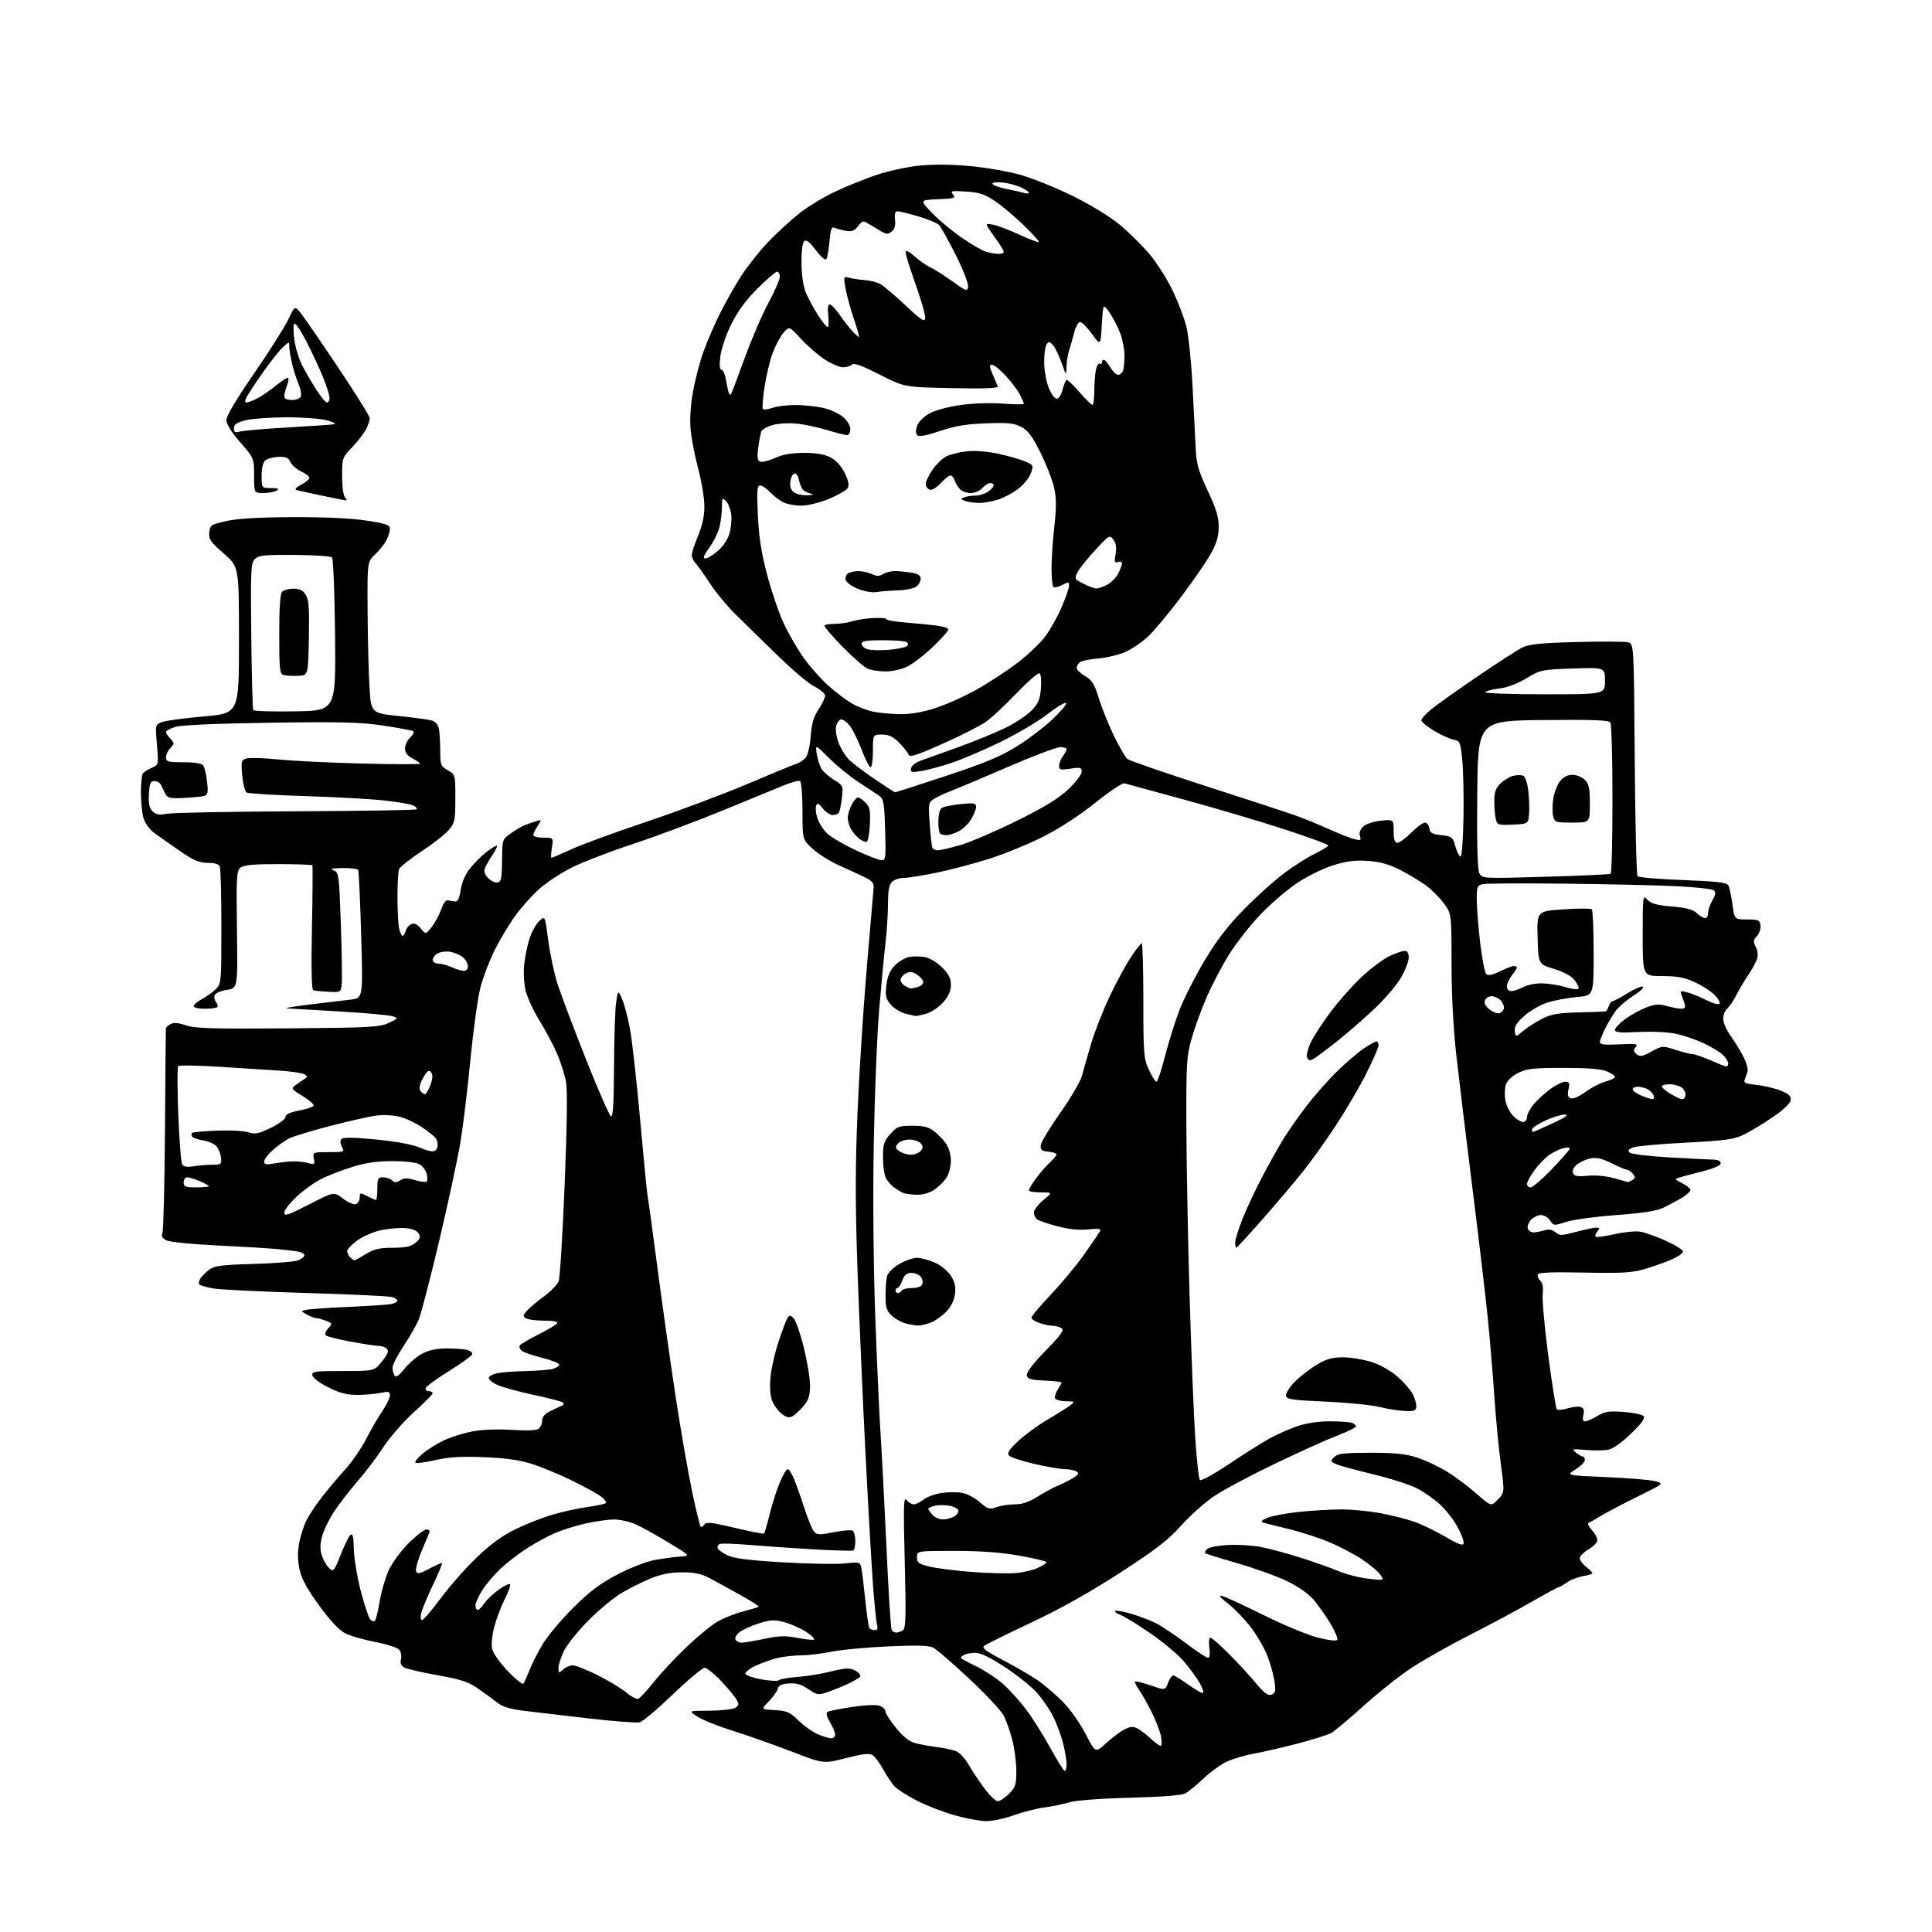 <?xml version="1.0" encoding="UTF-8" standalone="no"?>
<svg 
  version="1.1" 
  xmlns="http://www.w3.org/2000/svg" 
  xmlns:xlink="http://www.w3.org/1999/xlink" 
  xmlns:svg="http://www.w3.org/2000/svg"
  xmlns:rdf="http://www.w3.org/1999/02/22-rdf-syntax-ns#"
  xmlns:cc="http://creativecommons.org/ns#"
  xmlns:dc="http://purl.org/dc/elements/1.1/"
  viewBox="0 0 768 768"
  width="768"
  height="768"
>
<style>svg {background-color: white; }</style>"
<path stroke="none" fill="black" fill-rule="evenodd" d="M391.88,723.93C389.47,723.88 383.90,722.84 379.50,721.61C375.10,720.38 368.35,717.76 364.50,715.80C360.65,713.83 356.61,711.23 355.51,710.02C354.42,708.81 352.39,705.76 351.01,703.24C349.63,700.73 347.74,698.20 346.81,697.63C345.58,696.87 342.74,697.21 336.25,698.88C327.37,701.17 327.37,701.17 314.44,696.18C307.32,693.44 297.00,689.80 291.50,688.09C286.00,686.38 279.70,683.88 277.50,682.53C273.50,680.06 273.50,680.06 281.82,680.03C286.39,680.01 291.01,679.53 292.08,678.96C293.72,678.08 293.84,677.58 292.86,675.73C292.22,674.53 289.44,671.18 286.70,668.28C283.96,665.37 280.98,663.00 280.09,663.00C279.20,663.00 273.52,667.74 267.48,673.54C261.44,679.34 255.51,684.33 254.30,684.64C253.09,684.94 243.86,684.24 233.80,683.07C223.73,681.90 212.17,680.54 208.09,680.05C203.22,679.46 199.80,678.46 198.09,677.12C196.67,676.00 193.25,673.50 190.50,671.55C186.28,668.57 183.74,667.70 174.12,665.97C167.86,664.85 161.85,663.46 160.78,662.88C159.39,662.14 158.99,661.18 159.39,659.58C159.70,658.34 159.40,656.64 158.73,655.81C158.05,654.98 153.76,653.59 149.20,652.72C144.63,651.85 139.23,650.29 137.20,649.24C134.75,647.98 131.23,644.22 126.81,638.14C121.86,631.33 119.85,627.58 119.04,623.71C118.30,620.13 118.27,616.84 118.95,613.26C119.50,610.39 120.82,606.31 121.90,604.20C122.98,602.09 125.77,597.92 128.11,594.93C130.44,591.94 134.55,587.07 137.24,584.10C139.93,581.13 143.65,575.73 145.51,572.10C147.37,568.47 150.26,563.48 151.94,561.00C153.62,558.52 154.99,555.69 155.00,554.70C155.00,553.16 154.49,553.02 151.25,553.70C149.19,554.14 145.03,554.50 142.00,554.50C137.89,554.50 134.98,553.74 130.50,551.50C127.15,549.82 124.36,547.73 124.18,546.75C123.88,545.16 124.99,545.00 136.34,545.00C148.83,545.00 148.83,545.00 151.87,541.16C154.18,538.25 154.64,537.04 153.76,536.16C153.12,535.52 151.68,535.00 150.55,535.01C149.42,535.01 144.45,534.26 139.50,533.35C134.55,532.43 130.08,531.31 129.57,530.86C129.02,530.38 129.38,529.23 130.46,528.05C132.22,526.10 132.19,526.02 129.57,525.03C128.08,524.46 126.34,523.98 125.68,523.96C125.03,523.95 123.38,523.31 122.00,522.55C119.50,521.16 119.50,521.16 122.00,520.64C123.38,520.35 131.03,519.83 139.00,519.49C146.97,519.15 154.51,518.63 155.75,518.33C156.99,518.03 158.00,517.43 158.00,517.01C158.00,516.58 156.99,515.94 155.75,515.58C154.51,515.21 139.10,514.49 121.50,513.98C103.90,513.46 87.36,512.65 84.74,512.17C82.12,511.70 79.66,511.00 79.28,510.61C78.89,510.22 79.04,509.16 79.61,508.25C80.19,507.34 81.78,505.76 83.16,504.73C85.28,503.15 88.00,502.79 100.75,502.44C109.05,502.20 117.00,501.57 118.42,501.03C119.84,500.49 121.00,499.60 121.00,499.04C121.00,498.49 119.99,497.83 118.75,497.57C117.51,497.31 113.58,496.83 110.00,496.51C106.42,496.18 95.57,495.53 85.89,495.06C75.92,494.58 67.31,493.70 66.06,493.03C64.51,492.20 64.06,491.34 64.57,490.17C64.97,489.25 65.43,470.73 65.58,449.00C65.74,427.27 65.89,409.18 65.93,408.79C65.97,408.39 66.82,407.63 67.83,407.09C69.09,406.41 70.97,406.57 73.94,407.59C77.48,408.81 84.54,409.02 114.37,408.79C147.14,408.53 150.87,408.33 154.50,406.64C158.43,404.81 158.45,404.76 156.00,403.96C154.62,403.52 145.18,402.67 135.00,402.07C124.83,401.48 115.38,400.93 114.00,400.85C112.62,400.78 116.67,400.09 123.00,399.32C129.32,398.55 136.70,397.67 139.40,397.36C144.29,396.79 144.29,396.79 143.57,371.68C143.17,357.87 142.63,346.21 142.37,345.78C142.10,345.35 139.32,345.03 136.19,345.06C131.97,345.11 131.05,345.35 132.64,345.99C134.69,346.82 134.80,347.68 135.48,367.18C135.88,378.35 136.04,389.07 135.85,391.00C135.50,394.50 135.50,394.50 130.50,394.25C127.75,394.11 125.05,393.83 124.50,393.62C123.85,393.39 123.68,384.68 124.00,368.88C124.28,355.47 124.35,344.27 124.17,344.00C123.98,343.73 117.87,343.50 110.57,343.50C100.56,343.50 96.89,343.85 95.59,344.93C94.04,346.21 93.90,348.60 94.19,369.60C94.50,392.85 94.50,392.85 90.19,393.49C87.82,393.85 85.63,394.79 85.33,395.58C85.03,396.38 85.27,397.62 85.88,398.35C86.49,399.09 86.69,399.98 86.32,400.34C85.96,400.70 83.72,401.00 81.33,401.00C78.95,401.00 77.00,400.53 77.00,399.95C77.00,399.38 78.43,398.14 80.19,397.20C81.94,396.27 84.41,394.51 85.69,393.30C87.97,391.12 88.00,390.80 88.00,368.63C88.00,356.27 87.73,345.45 87.39,344.58C86.97,343.49 85.49,343.00 82.57,343.00C79.17,343.00 77.01,342.07 71.43,338.22C67.62,335.59 63.03,332.36 61.24,331.03C59.31,329.60 57.59,327.17 57.00,325.06C56.46,323.10 56.02,318.57 56.02,315.00C56.03,311.43 56.36,308.04 56.77,307.48C57.17,306.92 58.75,305.91 60.27,305.24C63.05,304.02 63.05,304.02 62.38,296.04C61.72,288.06 61.72,288.06 64.43,287.03C65.92,286.46 73.41,285.45 81.07,284.78C95.00,283.57 95.00,283.57 95.00,254.44C95.00,225.30 95.00,225.30 88.95,220.03C83.67,215.45 82.93,214.37 83.20,211.67C83.48,208.74 83.84,208.50 90.00,207.12C94.44,206.12 102.84,205.63 116.50,205.58C129.35,205.53 139.81,206.02 145.75,206.95C153.58,208.17 155.00,208.67 155.00,210.24C155.00,211.26 154.37,213.31 153.59,214.80C152.81,216.28 150.79,218.82 149.09,220.44C146.00,223.37 146.00,223.37 146.12,242.94C146.19,253.70 146.53,267.22 146.87,272.99C147.50,283.48 147.50,283.48 158.64,284.64C164.76,285.27 170.68,286.08 171.78,286.43C172.88,286.78 174.05,288.06 174.38,289.28C174.71,290.50 174.98,294.43 174.99,298.00C175.01,304.16 175.17,304.59 178.01,306.20C181.00,307.91 181.00,307.91 181.00,317.38C181.00,326.10 180.80,327.09 178.42,329.91C177.00,331.60 172.11,335.44 167.55,338.44C162.98,341.45 158.97,344.64 158.63,345.53C158.28,346.43 158.00,351.35 158.00,356.46C158.00,361.57 158.28,367.16 158.62,368.88C158.97,370.59 159.59,372.00 160.01,372.00C160.43,372.00 161.00,371.10 161.29,370.01C161.58,368.91 162.60,367.71 163.56,367.34C164.75,366.88 165.94,367.44 167.26,369.07C169.21,371.48 169.21,371.48 171.60,368.49C172.91,366.84 174.61,363.70 175.37,361.50C176.23,359.00 177.27,357.64 178.12,357.87C178.88,358.07 180.16,358.30 180.96,358.37C181.97,358.46 182.64,357.03 183.13,353.75C183.58,350.73 184.95,347.59 186.89,345.14C188.57,343.01 191.57,340.04 193.54,338.54C195.52,337.03 197.31,335.98 197.54,336.21C197.76,336.43 196.91,338.16 195.65,340.06C194.38,341.95 193.05,344.30 192.70,345.27C192.28,346.39 192.80,347.80 194.08,349.08C195.21,350.21 196.88,350.98 197.81,350.80C199.23,350.52 199.51,349.12 199.58,342.06C199.66,333.65 199.66,333.65 203.08,331.25C204.96,329.93 207.40,328.49 208.50,328.06C209.60,327.62 211.60,326.92 212.95,326.50C215.39,325.74 215.39,325.75 213.70,328.33C212.77,329.76 212.00,331.40 212.00,331.96C212.00,332.53 213.81,333.00 216.01,333.00C220.02,333.00 220.02,333.00 219.38,337.00C219.03,339.20 218.96,341.00 219.23,341.00C219.50,341.00 223.04,339.47 227.11,337.61C231.17,335.74 244.62,330.81 257.00,326.66C269.38,322.50 287.38,315.76 297.00,311.69C306.62,307.61 315.45,303.97 316.62,303.61C317.78,303.25 319.41,302.17 320.24,301.22C321.12,300.22 321.96,296.66 322.26,292.72C322.64,287.67 323.44,284.93 325.39,281.99C326.82,279.82 328.00,277.37 328.00,276.54C328.00,275.72 326.09,274.08 323.75,272.90C321.41,271.72 314.85,266.20 309.18,260.63C303.50,255.06 296.07,247.80 292.68,244.50C289.28,241.20 284.60,235.57 282.28,232.00C279.96,228.43 277.37,224.79 276.53,223.92C275.69,223.04 275.00,221.57 275.00,220.64C275.00,219.70 276.12,216.27 277.50,213.00C279.19,208.98 280.00,205.20 280.00,201.28C280.00,198.10 278.91,191.45 277.59,186.50C276.26,181.55 274.90,174.57 274.55,171.00C274.15,166.87 274.48,161.34 275.45,155.84C276.29,151.07 278.17,143.87 279.62,139.84C281.07,135.80 284.05,128.90 286.25,124.50C288.45,120.10 292.27,113.37 294.74,109.55C297.20,105.73 301.98,99.72 305.36,96.19C308.74,92.67 314.28,87.57 317.69,84.86C321.09,82.15 327.61,78.20 332.19,76.08C336.76,73.95 344.02,71.02 348.32,69.56C352.62,68.09 360.00,66.46 364.72,65.92C370.39,65.28 377.28,65.29 385.00,65.96C391.43,66.52 400.70,68.11 405.59,69.49C410.49,70.88 419.90,74.68 426.50,77.93C433.54,81.41 441.27,86.15 445.19,89.40C448.87,92.45 454.23,97.77 457.11,101.22C459.98,104.68 464.04,111.10 466.14,115.50C468.23,119.90 470.66,126.20 471.53,129.50C472.40,132.80 473.52,143.38 474.03,153.00C474.54,162.62 475.11,173.88 475.30,178.02C475.59,184.41 476.31,186.96 480.07,195.02C483.53,202.43 484.48,205.61 484.45,209.56C484.41,213.38 483.59,216.06 481.13,220.43C479.33,223.62 473.89,231.48 469.03,237.90C464.18,244.32 458.31,251.30 455.98,253.40C453.65,255.50 449.72,258.12 447.24,259.22C444.76,260.32 439.98,261.45 436.61,261.74C433.25,262.03 429.94,262.71 429.25,263.26C428.56,263.80 428.00,264.82 428.00,265.52C428.00,266.23 429.52,267.70 431.37,268.79C434.16,270.44 435.09,271.94 436.83,277.64C437.98,281.41 440.67,288.10 442.81,292.50C444.94,296.90 447.33,301.03 448.12,301.69C448.91,302.34 462.81,307.15 479.02,312.38C495.24,317.61 511.10,322.79 514.27,323.90C517.44,325.00 523.52,327.47 527.77,329.38C532.02,331.30 536.79,333.18 538.36,333.57C540.89,334.19 541.15,334.04 540.60,332.30C540.19,331.01 540.66,329.71 541.98,328.52C543.12,327.49 546.14,326.50 548.99,326.23C554.00,325.75 554.00,325.75 554.00,330.37C554.00,333.82 554.38,335.00 555.50,335.00C556.33,335.00 558.80,333.20 561.00,331.00C563.20,328.80 565.64,327.00 566.43,327.00C567.22,327.00 568.00,328.01 568.18,329.25C568.44,331.11 569.28,331.59 572.97,332.00C577.20,332.47 577.51,332.72 578.56,336.50C579.18,338.70 580.09,340.50 580.59,340.50C581.09,340.50 581.62,333.52 581.76,325.00C581.90,316.48 581.68,306.13 581.26,302.01C580.54,294.90 580.36,294.49 577.80,294.01C576.31,293.73 572.83,292.15 570.07,290.50C567.30,288.85 565.03,286.97 565.02,286.32C565.01,285.67 566.91,283.60 569.25,281.72C571.59,279.84 579.80,274.01 587.50,268.78C595.20,263.54 603.06,258.46 604.97,257.49C607.79,256.06 611.90,255.62 626.60,255.22C636.59,254.95 645.83,254.99 647.13,255.32C649.50,255.91 649.50,255.91 649.83,301.71C650.01,326.89 650.52,347.88 650.97,348.34C651.42,348.80 659.55,349.48 669.04,349.84C682.88,350.37 686.44,350.80 687.07,352.00C687.49,352.82 688.22,356.20 688.67,359.50C689.50,365.50 689.50,365.50 694.50,365.50C698.98,365.50 699.53,365.74 699.83,367.83C700.01,369.12 699.38,371.03 698.42,372.09C696.93,373.73 696.86,374.38 697.94,376.39C698.70,377.81 698.91,379.72 698.47,381.13C698.06,382.43 696.50,385.30 695.00,387.50C693.50,389.70 691.35,393.33 690.21,395.57C689.07,397.80 687.44,400.22 686.57,400.94C685.71,401.66 685.00,403.47 685.00,404.97C685.00,406.47 686.31,409.51 687.92,411.73C689.52,413.94 691.81,417.66 693.00,420.00C694.19,422.34 694.96,424.98 694.70,425.87C694.44,426.77 693.93,428.22 693.56,429.10C693.02,430.43 693.84,430.81 698.20,431.26C701.11,431.56 705.44,432.59 707.80,433.53C711.20,434.89 712.04,435.70 711.80,437.37C711.61,438.68 708.87,441.26 704.50,444.23C700.65,446.85 695.48,449.95 693.00,451.13C689.22,452.93 685.55,453.42 670.09,454.22C659.96,454.75 650.55,455.60 649.17,456.12C647.38,456.81 646.98,457.38 647.76,458.16C648.35,458.75 655.29,459.61 663.17,460.06C671.05,460.52 678.96,460.92 680.75,460.95C682.83,460.98 684.00,461.50 684.00,462.39C684.00,463.27 681.52,464.41 677.25,465.50C673.54,466.45 669.38,467.55 668.00,467.95C665.50,468.68 665.50,468.68 668.75,470.36C670.54,471.29 672.00,472.50 672.00,473.04C672.00,473.58 670.54,474.93 668.75,476.03C666.96,477.13 663.70,478.90 661.50,479.96C658.56,481.38 653.53,482.19 642.50,483.01C634.25,483.62 625.28,484.84 622.57,485.72C617.74,487.30 617.60,487.29 616.19,485.17C615.40,483.97 613.76,483.00 612.53,483.00C611.31,483.00 609.51,483.88 608.53,484.96C607.56,486.04 607.02,487.62 607.35,488.46C607.67,489.31 608.74,489.96 609.72,489.90C610.70,489.85 612.62,489.47 614.00,489.06C615.70,488.55 617.08,488.81 618.30,489.85C619.92,491.24 620.72,491.23 626.46,489.70C629.96,488.76 633.60,488.00 634.54,488.00C635.95,488.00 636.03,488.26 634.98,489.52C634.28,490.36 633.97,491.31 634.29,491.62C634.60,491.93 638.00,491.48 641.84,490.60C645.68,489.73 650.33,489.29 652.16,489.62C654.00,489.95 658.54,491.59 662.25,493.26C665.96,494.93 669.00,496.85 669.00,497.52C669.00,498.20 666.86,499.67 664.25,500.79C661.64,501.90 656.83,503.59 653.57,504.53C648.69,505.94 644.47,506.18 629.66,505.87C616.61,505.60 611.57,505.82 611.28,506.66C611.07,507.30 611.53,508.41 612.30,509.13C613.23,510.01 613.55,511.81 613.25,514.50C613.00,516.73 614.00,527.77 615.48,539.03C616.97,550.29 618.49,559.83 618.86,560.23C619.24,560.62 621.19,560.45 623.19,559.83C625.19,559.22 627.55,559.00 628.44,559.34C629.59,559.78 629.87,560.67 629.42,562.48C628.97,564.25 629.19,565.00 630.14,565.00C630.89,564.99 633.06,564.04 634.97,562.88C637.89,561.10 639.52,560.84 645.29,561.25C649.06,561.52 652.65,562.25 653.27,562.87C654.12,563.72 652.87,565.50 648.41,569.84C644.80,573.35 641.20,575.91 639.36,576.28C637.69,576.61 633.65,576.66 630.41,576.38C624.92,575.90 624.64,575.98 626.44,577.43C627.51,578.29 628.75,579.00 629.19,579.00C629.64,579.00 630.00,579.63 630.00,580.40C630.00,581.17 628.31,582.85 626.25,584.14C622.50,586.48 622.50,586.48 638.50,587.17C647.30,587.56 656.08,588.29 658.00,588.80C661.50,589.73 661.50,589.73 651.00,594.90C645.23,597.74 638.70,601.17 636.50,602.52C634.30,603.86 632.05,605.14 631.50,605.35C630.95,605.55 631.51,606.83 632.75,608.18C633.99,609.53 635.00,611.34 635.00,612.22C635.00,613.09 633.42,614.73 631.50,615.87C629.58,617.00 628.00,618.59 628.00,619.39C628.00,620.20 629.12,621.74 630.50,622.82C631.88,623.90 633.00,625.04 633.00,625.35C633.00,625.66 631.31,626.20 629.25,626.55C627.19,626.90 624.28,628.04 622.79,629.09C621.30,630.14 619.80,631.00 619.46,631.00C619.12,631.00 614.26,633.63 608.67,636.85C603.08,640.06 592.09,645.94 584.27,649.91C576.44,653.88 566.09,659.72 561.27,662.89C556.44,666.06 547.76,672.94 541.98,678.17C536.19,683.40 530.38,688.26 529.07,688.96C527.75,689.67 521.85,691.51 515.95,693.06C510.05,694.61 502.35,696.39 498.86,697.01C495.36,697.64 490.51,699.03 488.07,700.10C485.64,701.17 481.35,704.21 478.55,706.87C475.74,709.52 472.43,712.24 471.18,712.90C469.73,713.68 461.80,714.30 449.21,714.63C437.20,714.94 427.74,715.66 425.00,716.47C422.52,717.21 418.02,718.13 415.00,718.52C411.98,718.92 406.52,720.31 402.88,721.62C399.24,722.93 394.29,723.97 391.88,723.93zM396.61,716.00C397.46,716.00 399.47,714.68 401.08,713.08C403.68,710.48 404.00,709.47 404.00,703.97C404.00,700.57 403.29,695.05 402.42,691.70C401.56,688.36 400.02,684.01 399.02,682.03C398.01,680.06 391.86,673.47 385.34,667.38C378.83,661.29 372.42,655.74 371.10,655.04C369.29,654.08 364.91,653.94 353.10,654.46C344.52,654.85 334.35,655.80 330.50,656.58C326.65,657.36 321.25,658.01 318.50,658.02C315.75,658.04 311.57,658.49 309.21,659.04C306.85,659.58 302.89,660.98 300.42,662.14C297.94,663.31 296.09,664.76 296.29,665.38C296.50,666.00 299.42,667.00 302.78,667.60C306.14,668.21 309.26,668.34 309.71,667.89C310.16,667.44 313.45,666.87 317.03,666.61C320.61,666.35 326.59,665.37 330.33,664.43C335.58,663.11 337.66,662.98 339.56,663.84C340.90,664.46 342.00,665.53 341.99,666.23C341.99,666.93 338.24,669.00 333.67,670.84C325.34,674.17 325.34,674.17 321.46,671.54C318.54,669.56 316.59,668.98 313.55,669.20C310.65,669.42 309.42,669.99 309.19,671.25C309.00,672.21 307.43,674.46 305.68,676.25C302.50,679.50 302.50,679.50 308.00,679.80C312.85,680.07 313.97,680.57 317.50,684.01C319.70,686.15 323.17,688.60 325.22,689.45C327.26,690.30 329.63,691.00 330.47,691.00C331.31,691.00 332.00,690.35 332.00,689.56C332.00,688.76 331.08,686.55 329.95,684.65C328.57,682.30 328.26,680.96 329.00,680.50C329.60,680.13 334.01,679.24 338.80,678.54C344.00,677.76 348.41,677.59 349.75,678.10C350.99,678.57 352.00,679.58 352.00,680.34C352.00,681.11 353.88,684.05 356.19,686.88C359.10,690.46 361.45,692.30 363.94,692.95C365.90,693.46 369.75,694.16 372.50,694.51C375.25,694.86 378.62,695.57 380.00,696.09C381.38,696.62 383.59,698.95 384.91,701.27C386.24,703.60 389.07,707.86 391.20,710.75C393.32,713.64 395.76,716.00 396.61,716.00zM423.25,703.98C423.66,703.99 424.00,702.74 424.00,701.21C424.00,699.68 423.33,695.84 422.51,692.69C421.69,689.54 419.93,684.84 418.60,682.23C417.27,679.63 414.47,675.52 412.37,673.09C410.28,670.67 404.57,666.05 399.68,662.84C393.55,658.82 389.80,657.00 387.64,657.02C385.91,657.02 383.84,657.45 383.03,657.96C382.22,658.47 381.77,659.06 382.03,659.26C382.29,659.47 385.14,660.94 388.36,662.53C391.58,664.13 396.23,667.21 398.70,669.38C401.17,671.56 405.28,676.10 407.84,679.49C410.40,682.87 414.75,689.76 417.50,694.80C420.25,699.83 422.84,703.96 423.25,703.98zM439.61,693.01C441.90,690.90 445.18,688.44 446.89,687.55C449.40,686.26 450.45,686.17 452.22,687.12C453.44,687.77 455.80,689.58 457.46,691.15C459.13,692.71 460.89,693.99 461.36,694.00C461.84,694.00 461.91,692.34 461.53,690.31C461.15,688.28 459.47,683.90 457.79,680.56C456.12,677.23 453.85,673.24 452.76,671.69C451.67,670.15 450.98,668.68 451.23,668.44C451.47,668.20 454.26,668.89 457.43,669.98C463.19,671.96 463.19,671.96 464.31,668.98C464.93,667.34 465.85,666.00 466.35,666.00C466.85,666.00 469.45,667.58 472.13,669.50C474.81,671.42 477.48,673.00 478.07,673.00C478.65,673.00 478.13,671.23 476.91,669.06C475.70,666.90 472.76,662.91 470.40,660.20C468.03,657.50 462.06,652.52 457.14,649.15C452.22,645.78 446.97,642.56 445.46,641.98C443.95,641.41 442.98,640.69 443.29,640.38C443.60,640.07 446.46,640.57 449.65,641.50C452.83,642.43 457.25,644.10 459.47,645.22C461.69,646.35 467.02,649.91 471.31,653.13C475.61,656.36 479.60,659.00 480.19,659.00C480.86,659.00 481.06,657.51 480.73,655.00C480.43,652.75 480.61,651.00 481.15,651.00C481.67,651.00 484.91,653.81 488.34,657.25C491.78,660.69 496.62,665.94 499.11,668.93C502.58,673.08 504.06,674.19 505.45,673.66C506.96,673.08 507.17,672.22 506.67,668.62C506.34,666.23 505.13,661.74 503.97,658.65C502.81,655.55 499.88,650.38 497.47,647.17C495.05,643.96 490.92,639.63 488.29,637.55C484.73,634.74 484.14,633.95 486.00,634.48C487.38,634.87 494.80,638.31 502.51,642.13C510.22,645.95 519.78,649.91 523.76,650.94C528.14,652.06 531.24,652.42 531.59,651.85C531.92,651.33 530.68,648.40 528.84,645.36C527.00,642.31 524.01,638.07 522.20,635.93C520.20,633.59 516.05,630.67 511.70,628.56C507.74,626.64 498.88,623.44 492.00,621.45C485.12,619.46 479.31,617.64 479.07,617.40C478.83,617.16 479.17,616.43 479.84,615.76C480.50,615.10 484.21,614.38 488.09,614.16C491.96,613.95 497.92,614.31 501.32,614.98C504.72,615.64 511.77,617.54 517.00,619.20C522.23,620.86 529.00,623.26 532.05,624.54C535.10,625.81 540.46,627.18 543.96,627.57C550.32,628.29 550.32,628.29 548.65,625.91C547.73,624.59 544.40,621.82 541.25,619.75C538.10,617.68 532.22,614.61 528.17,612.93C524.12,611.24 516.91,608.92 512.15,607.78C507.39,606.63 502.82,605.48 502.00,605.23C501.00,604.92 501.60,604.29 503.77,603.37C505.56,602.61 511.19,601.54 516.27,601.01C521.35,600.47 528.94,600.03 533.14,600.02C537.34,600.01 544.38,600.68 548.79,601.52C553.20,602.36 559.21,603.88 562.15,604.90C565.09,605.92 570.65,608.60 574.50,610.85C579.79,613.94 581.58,614.58 581.82,613.48C582.00,612.68 580.90,609.76 579.39,606.98C577.88,604.20 574.74,600.17 572.41,598.02C570.08,595.88 565.87,592.96 563.06,591.53C560.24,590.10 552.25,587.57 545.30,585.91C538.36,584.25 531.80,582.43 530.72,581.85C528.90,580.88 528.88,580.69 530.42,579.15C531.78,577.79 534.30,577.50 544.79,577.50C554.62,577.50 558.83,577.93 563.34,579.42C566.56,580.47 571.84,582.95 575.08,584.92C578.32,586.89 583.62,590.84 586.86,593.69C592.74,598.89 592.74,598.89 595.42,596.08C598.11,593.28 598.11,593.28 596.59,581.89C595.75,575.63 594.59,563.52 594.02,555.00C593.44,546.48 592.27,532.52 591.42,524.00C590.56,515.48 587.86,492.52 585.40,473.00C582.94,453.48 580.05,429.62 578.97,420.00C577.70,408.60 577.01,395.67 577.01,382.90C577.00,363.30 577.00,363.30 574.00,359.15C572.34,356.87 569.08,353.61 566.75,351.91C564.41,350.21 559.80,347.44 556.50,345.76C552.22,343.58 548.60,342.57 543.85,342.23C538.87,341.87 535.45,342.27 530.26,343.85C526.44,345.01 519.98,348.15 515.91,350.82C511.83,353.50 505.12,359.24 501.00,363.59C496.87,367.94 491.29,375.05 488.60,379.38C485.90,383.71 481.96,391.19 479.84,395.99C477.72,400.80 474.98,408.28 473.75,412.62C471.68,419.94 471.52,422.43 471.60,447.50C471.65,462.35 472.21,492.50 472.86,514.50C473.50,536.50 474.51,561.92 475.09,571.00C475.67,580.08 476.52,587.88 476.97,588.34C477.42,588.81 482.45,586.06 488.14,582.24C493.84,578.42 501.00,573.88 504.06,572.16C507.12,570.43 512.25,568.12 515.47,567.01C519.23,565.72 523.90,565.00 528.57,565.00C532.57,565.00 536.55,565.27 537.42,565.61C538.29,565.94 539.00,566.58 539.00,567.02C539.00,567.46 535.74,569.07 531.75,570.59C527.76,572.12 516.66,577.12 507.08,581.72C497.50,586.31 486.62,592.10 482.89,594.58C479.16,597.06 473.18,602.36 469.60,606.36C464.37,612.20 459.60,615.89 445.29,625.17C433.42,632.87 421.68,639.45 410.00,644.96C400.38,649.49 391.91,653.69 391.19,654.27C390.19,655.09 391.96,656.42 398.69,659.92C403.54,662.44 409.75,666.05 412.50,667.95C415.25,669.84 419.79,673.73 422.59,676.58C425.39,679.43 429.43,685.16 431.56,689.30C435.45,696.84 435.45,696.84 439.61,693.01zM253.73,675.27C254.43,675.01 257.21,672.00 259.92,668.60C262.62,665.20 268.41,659.01 272.78,654.84C277.14,650.66 282.69,646.09 285.11,644.68C287.52,643.26 292.16,641.41 295.40,640.57C298.65,639.72 301.46,638.87 301.65,638.68C301.84,638.49 298.51,636.39 294.25,634.01C289.99,631.63 284.51,628.63 282.08,627.34C278.71,625.56 276.09,625.01 271.08,625.02C266.48,625.04 262.76,625.76 258.70,627.43C255.51,628.75 250.34,631.32 247.21,633.16C244.09,635.00 238.15,639.89 234.02,644.04C229.88,648.19 225.49,653.64 224.25,656.15C223.01,658.66 222.00,661.75 222.00,663.01C222.00,665.17 222.11,665.21 223.83,663.65C224.83,662.74 226.58,662.00 227.71,662.00C228.84,662.00 233.31,663.78 237.63,665.95C241.96,668.12 247.07,671.22 248.99,672.83C250.90,674.44 253.04,675.54 253.73,675.27zM208.03,669.27C208.40,668.85 209.48,666.48 210.44,664.00C211.39,661.52 213.80,656.80 215.78,653.50C217.77,650.20 223.25,643.67 227.97,639.00C234.56,632.47 238.64,629.42 245.53,625.83C250.70,623.14 257.04,620.71 260.50,620.08C263.80,619.49 268.30,618.89 270.50,618.75C274.50,618.50 274.50,618.50 265.87,613.25C261.12,610.37 255.27,607.12 252.87,606.03C250.46,604.94 246.56,604.03 244.20,604.02C241.83,604.01 236.66,604.73 232.70,605.63C228.74,606.53 223.19,608.28 220.37,609.52C217.55,610.76 212.70,613.41 209.59,615.40C206.49,617.39 201.86,620.92 199.31,623.26C196.76,625.59 193.40,629.50 191.84,631.95C190.28,634.39 189.00,637.20 189.00,638.20C189.00,639.19 189.40,640.00 189.88,640.00C190.37,640.00 191.51,638.87 192.42,637.48C193.33,636.09 195.96,633.59 198.27,631.92C200.57,630.25 202.61,629.32 202.79,629.86C202.97,630.40 201.96,633.12 200.55,635.90C199.14,638.69 197.30,643.56 196.47,646.73C195.64,649.91 195.25,653.83 195.61,655.45C195.96,657.08 198.75,661.03 201.80,664.23C204.85,667.43 207.65,669.70 208.03,669.27zM294.81,653.00C295.74,653.00 299.80,652.31 303.84,651.47C309.85,650.21 312.26,650.15 317.12,651.10C320.39,651.75 323.31,652.02 323.62,651.71C323.93,651.40 322.45,650.01 320.34,648.62C318.23,647.24 314.38,645.54 311.79,644.85C307.76,643.79 306.31,643.85 301.62,645.33C298.62,646.28 295.15,647.87 293.92,648.86C292.65,649.89 291.99,651.18 292.40,651.84C292.79,652.48 293.88,653.00 294.81,653.00zM356.31,648.98C356.96,648.98 358.13,648.57 358.90,648.08C360.08,647.34 360.20,642.90 359.65,620.85C359.09,598.47 359.19,594.76 360.35,596.25C361.11,597.21 362.40,598.00 363.23,598.00C364.05,598.00 365.82,597.14 367.15,596.09C368.49,595.04 371.70,593.87 374.28,593.48C376.87,593.09 380.57,593.07 382.51,593.44C384.46,593.80 387.61,595.47 389.52,597.15C392.67,599.92 393.28,600.10 396.14,599.10C397.88,598.49 401.17,598.00 403.45,598.00C406.35,598.00 409.04,597.09 412.34,595.00C414.95,593.35 418.75,591.30 420.79,590.45C422.83,589.59 425.57,588.20 426.88,587.34C428.77,586.10 428.98,585.60 427.88,584.91C427.12,584.42 425.07,584.02 423.33,584.02C421.58,584.01 416.09,583.07 411.13,581.92C406.18,580.78 401.64,579.27 401.05,578.57C400.25,577.60 401.16,576.18 404.76,572.83C407.38,570.37 412.67,566.52 416.51,564.26C420.35,562.00 424.40,559.45 425.50,558.61C427.41,557.13 427.33,557.06 423.81,557.03C421.78,557.01 419.83,556.53 419.47,555.96C419.12,555.38 419.54,553.82 420.41,552.49C421.29,551.16 422.00,549.85 422.00,549.58C422.00,549.31 418.97,548.96 415.26,548.80C409.73,548.55 408.46,548.18 408.18,546.72C407.96,545.57 410.64,542.06 415.64,536.91C421.89,530.50 423.15,528.71 421.97,527.96C421.16,527.45 419.55,527.02 418.40,527.02C417.24,527.01 414.88,526.51 413.15,525.90C411.42,525.30 410.00,524.35 410.00,523.79C410.00,523.23 413.56,519.01 417.91,514.41C422.27,509.81 428.27,502.55 431.25,498.27C434.23,494.00 436.98,489.97 437.35,489.32C437.85,488.45 436.61,488.29 432.59,488.70C428.94,489.08 424.91,488.67 420.33,487.47C416.57,486.48 412.94,485.24 412.25,484.71C411.56,484.19 411.00,482.94 411.00,481.95C411.00,480.96 412.68,478.76 414.73,477.07C418.46,474.00 418.46,474.00 413.73,474.00C411.13,474.00 409.00,473.62 409.00,473.15C409.00,472.68 410.29,470.55 411.86,468.40C413.44,466.26 415.91,463.41 417.36,462.08C418.81,460.74 420.00,459.31 420.00,458.89C420.00,458.47 418.54,457.99 416.75,457.81C414.04,457.55 413.54,457.12 413.74,455.22C413.88,453.97 417.36,448.18 421.49,442.35C425.61,436.53 429.49,429.90 430.09,427.63C430.70,425.36 432.32,419.68 433.70,415.00C435.08,410.32 438.36,401.93 440.99,396.33C443.63,390.74 447.45,383.66 449.49,380.58C451.53,377.51 453.49,375.00 453.85,375.00C454.21,375.00 454.50,385.24 454.50,397.75C454.50,419.06 454.64,420.80 456.69,425.25C457.90,427.86 459.25,430.00 459.70,430.00C460.14,430.00 461.69,425.39 463.14,419.75C464.59,414.11 467.19,405.84 468.92,401.36C470.65,396.88 475.09,388.14 478.78,381.94C483.66,373.76 487.97,368.15 494.50,361.48C499.45,356.43 506.60,349.98 510.40,347.15C514.19,344.32 519.70,340.82 522.65,339.38C525.59,337.94 528.00,336.45 528.00,336.06C528.00,335.67 520.24,332.82 510.75,329.72C501.26,326.62 483.38,321.32 471.00,317.94C458.62,314.56 447.82,311.61 447.00,311.39C446.18,311.16 441.00,314.60 435.51,319.03C429.45,323.91 421.38,329.18 415.01,332.43C409.23,335.37 399.55,339.36 393.50,341.30C387.45,343.23 377.91,345.75 372.31,346.91C366.70,348.06 360.77,349.00 359.13,349.00C357.49,349.00 355.44,349.71 354.57,350.57C353.44,351.71 353.00,354.14 352.99,359.32C352.99,363.27 352.53,370.32 351.98,375.00C351.43,379.68 350.30,391.60 349.47,401.50C348.64,411.40 347.68,435.25 347.34,454.50C346.96,475.42 347.19,502.77 347.90,522.50C348.55,540.65 349.54,562.48 350.09,571.00C350.64,579.52 351.71,600.09 352.46,616.70C353.20,633.30 354.11,647.37 354.47,647.95C354.82,648.53 355.65,648.99 356.31,648.98zM347.68,648.00C348.80,648.00 349.07,647.38 348.62,645.75C348.29,644.51 347.55,637.20 346.99,629.50C346.43,621.80 345.08,598.17 344.01,577.00C342.93,555.83 341.52,523.30 340.87,504.72C339.97,478.94 339.97,464.27 340.86,442.72C341.50,427.20 343.15,401.23 344.53,385.00C345.91,368.77 347.14,354.39 347.27,353.03C347.45,351.10 346.74,350.18 344.00,348.83C342.07,347.88 337.52,345.78 333.88,344.16C330.23,342.54 325.40,339.55 323.13,337.50C319.00,333.77 319.00,333.77 319.00,322.44C319.00,316.12 318.57,310.85 318.02,310.51C317.48,310.18 314.44,310.99 311.27,312.32C308.10,313.64 296.95,318.22 286.50,322.50C276.05,326.77 260.21,332.67 251.30,335.60C242.39,338.53 231.57,342.70 227.27,344.87C222.96,347.03 217.07,350.93 214.17,353.53C211.28,356.14 206.96,361.02 204.57,364.38C202.19,367.75 198.61,373.74 196.63,377.71C194.64,381.67 192.14,388.20 191.06,392.21C189.99,396.22 188.17,409.18 187.03,421.00C185.88,432.82 184.08,447.73 183.02,454.12C181.95,460.51 178.18,478.06 174.62,493.12C171.06,508.18 167.39,522.30 166.47,524.50C165.55,526.70 162.81,531.49 160.39,535.13C157.98,538.78 156.01,542.61 156.02,543.63C156.02,544.66 156.39,546.07 156.83,546.77C157.41,547.67 158.56,546.89 160.87,544.01C162.65,541.80 165.86,539.09 168.01,537.99C170.60,536.67 173.88,536.00 177.71,536.01C180.89,536.02 184.53,536.30 185.79,536.64C187.05,536.98 187.91,537.76 187.71,538.38C187.50,538.99 183.36,541.98 178.50,545.00C173.64,548.02 169.48,551.06 169.25,551.75C169.02,552.44 169.55,553.00 170.42,553.00C171.29,553.00 172.00,553.37 172.00,553.83C172.00,554.29 168.66,557.67 164.57,561.33C160.49,565.00 155.01,571.27 152.41,575.25C149.80,579.24 145.11,585.42 141.99,589.00C138.88,592.58 134.71,597.98 132.73,601.00C130.76,604.02 128.63,608.44 128.02,610.82C127.19,613.96 127.18,616.03 127.98,618.44C128.58,620.27 129.89,622.49 130.88,623.39C132.58,624.93 132.82,624.64 135.40,618.08C136.90,614.27 138.66,610.70 139.31,610.16C140.21,609.41 140.54,610.81 140.66,615.84C140.76,619.50 141.98,626.94 143.39,632.36C144.79,637.79 146.48,642.87 147.13,643.65C147.78,644.44 148.64,644.73 149.04,644.29C149.45,643.86 150.30,640.35 150.94,636.50C151.59,632.65 153.19,627.13 154.51,624.23C155.83,621.33 159.37,616.50 162.39,613.48C165.40,610.47 168.62,608.00 169.54,608.00C170.51,608.00 170.98,608.53 170.66,609.25C170.36,609.94 168.93,613.35 167.48,616.84C166.04,620.32 165.10,623.82 165.41,624.62C165.86,625.81 166.81,625.62 170.67,623.56C173.27,622.18 175.53,621.20 175.72,621.38C175.90,621.56 174.25,625.49 172.06,630.11C169.87,634.72 167.79,639.74 167.43,641.25C167.06,642.84 167.20,644.00 167.78,644.00C168.32,644.00 171.69,640.06 175.26,635.25C178.83,630.44 185.30,623.12 189.63,618.99C195.10,613.77 199.79,610.37 205.00,607.85C209.12,605.85 215.65,603.28 219.50,602.14C223.36,600.99 229.59,599.62 233.36,599.09C237.13,598.56 240.50,597.84 240.84,597.49C241.19,597.15 240.35,596.00 238.99,594.94C237.62,593.88 232.45,591.03 227.50,588.60C222.55,586.17 215.35,583.18 211.50,581.96C206.50,580.37 201.05,579.60 192.41,579.25C183.32,578.89 178.50,579.18 173.03,580.43C169.02,581.34 165.47,581.79 165.12,581.44C164.78,581.09 166.07,579.48 168.00,577.86C169.93,576.24 173.75,573.85 176.50,572.55C179.25,571.25 184.43,569.64 188.00,568.98C191.93,568.26 198.05,568.03 203.50,568.40C208.79,568.77 213.12,568.62 214.00,568.04C214.82,567.50 215.50,566.04 215.50,564.80C215.50,563.20 216.53,562.02 219.00,560.82C220.93,559.87 222.95,558.92 223.50,558.69C224.05,558.46 224.20,557.95 223.83,557.55C223.46,557.15 218.20,555.77 212.14,554.49C206.08,553.20 199.51,551.38 197.52,550.44C195.54,549.50 194.09,548.23 194.29,547.62C194.50,547.00 195.98,546.22 197.58,545.87C199.19,545.52 204.32,545.14 209.00,545.02C213.68,544.90 218.54,544.51 219.81,544.15C221.08,543.79 222.20,543.05 222.31,542.50C222.41,541.95 219.42,540.73 215.65,539.79C211.88,538.85 208.17,537.56 207.41,536.93C206.65,536.29 206.28,535.36 206.59,534.86C206.90,534.36 210.23,532.40 214.00,530.50C217.77,528.60 221.14,526.59 221.48,526.02C221.89,525.37 220.02,524.99 216.31,524.98C213.11,524.98 209.84,524.55 209.04,524.05C207.79,523.26 207.87,522.81 209.52,520.98C210.59,519.80 213.65,517.23 216.31,515.27C218.98,513.31 221.57,510.62 222.08,509.29C222.59,507.96 223.66,490.67 224.46,470.88C225.42,447.42 225.60,433.19 225.00,430.00C224.49,427.31 222.92,422.37 221.51,419.02C220.09,415.66 216.96,409.74 214.54,405.85C212.13,401.97 209.61,396.54 208.95,393.79C208.25,390.85 208.02,386.46 208.40,383.14C208.75,380.04 209.72,375.43 210.55,372.89C211.39,370.36 213.10,367.32 214.36,366.13C216.65,363.98 216.65,363.98 217.92,373.74C218.63,379.11 220.28,386.88 221.59,391.00C222.91,395.12 227.99,408.61 232.89,420.97C237.78,433.32 242.29,443.60 242.90,443.80C243.68,444.06 244.03,438.20 244.09,423.83C244.14,412.65 244.51,401.25 244.92,398.50C245.66,393.50 245.66,393.50 247.26,397.05C248.14,399.01 249.57,404.41 250.43,409.05C251.29,413.70 253.12,430.10 254.50,445.50C255.88,460.90 257.20,474.40 257.44,475.50C257.68,476.60 259.50,489.88 261.49,505.00C263.48,520.12 266.69,542.85 268.62,555.50C270.55,568.15 273.43,584.74 275.01,592.36C276.60,599.99 278.17,606.50 278.50,606.83C278.84,607.17 279.49,606.82 279.97,606.05C280.68,604.89 282.68,605.11 292.07,607.34C298.26,608.81 303.50,609.83 303.73,609.60C303.96,609.38 304.99,605.78 306.03,601.62C307.07,597.45 308.90,591.78 310.09,589.02C311.27,586.26 312.63,584.00 313.11,584.00C313.58,584.00 314.69,585.69 315.57,587.75C316.44,589.81 318.32,595.10 319.75,599.50C321.17,603.90 322.92,608.15 323.64,608.94C324.76,610.16 325.90,610.19 331.41,609.09C334.97,608.39 338.36,608.10 338.94,608.46C339.52,608.82 340.00,610.64 340.00,612.50C340.00,614.36 339.66,616.08 339.25,616.33C338.84,616.57 331.52,616.36 323.00,615.87C314.48,615.37 303.01,614.57 297.52,614.10C292.03,613.63 286.94,613.47 286.22,613.74C285.50,614.02 285.07,614.75 285.26,615.37C285.45,615.99 287.16,617.27 289.06,618.21C291.61,619.48 297.30,620.22 311.00,621.04C321.18,621.65 332.30,621.86 335.71,621.50C341.65,620.88 341.94,620.95 342.40,623.17C342.66,624.45 343.35,630.16 343.94,635.86C344.53,641.56 345.26,646.62 345.57,647.11C345.87,647.60 346.82,648.00 347.68,648.00zM403.91,625.31C406.88,625.04 410.82,624.10 412.66,623.22C414.50,622.35 416.00,621.34 416.00,620.98C416.00,620.62 411.16,619.46 405.25,618.41C397.83,617.09 389.85,616.50 379.50,616.50C364.50,616.50 364.50,616.50 364.50,619.00C364.50,621.17 365.16,621.67 369.50,622.74C372.25,623.43 379.90,624.39 386.50,624.89C393.10,625.39 400.93,625.58 403.91,625.31zM374.72,604.00C376.05,604.00 378.00,603.53 379.07,602.96C380.13,602.40 381.00,601.32 381.00,600.58C381.00,599.83 379.47,598.94 377.56,598.58C375.67,598.22 372.97,598.22 371.56,598.57C370.15,598.93 369.00,599.47 369.00,599.78C369.00,600.09 369.74,601.17 370.65,602.17C371.57,603.18 373.39,604.00 374.72,604.00zM315.00,563.00C313.69,563.70 312.56,563.44 310.74,562.01C309.38,560.94 307.70,558.69 307.00,557.00C306.20,555.08 305.92,551.62 306.25,547.72C306.54,544.30 307.98,537.88 309.45,533.45C310.92,529.03 312.53,524.75 313.03,523.95C313.81,522.69 314.13,522.70 315.47,524.05C316.33,524.90 318.14,530.07 319.50,535.55C320.86,541.02 321.98,547.83 321.99,550.67C322.00,554.80 321.47,556.47 319.39,558.95C317.96,560.65 315.98,562.48 315.00,563.00zM558.75,560.90C556.41,560.84 551.80,560.13 548.50,559.32C545.20,558.51 535.53,557.54 527.01,557.17C513.59,556.59 511.48,556.27 511.20,554.81C511.02,553.87 512.64,551.36 514.84,549.16C517.01,546.99 520.97,543.93 523.63,542.37C527.39,540.16 529.70,539.54 533.99,539.56C537.02,539.58 542.10,540.42 545.27,541.44C548.72,542.54 552.86,544.89 555.56,547.26C558.04,549.44 560.73,552.51 561.53,554.06C562.34,555.62 563.00,557.82 563.00,558.95C563.00,560.71 562.40,560.99 558.75,560.90zM364.78,526.91C363.53,526.87 361.20,526.44 359.62,525.97C358.03,525.49 355.67,524.10 354.37,522.88C352.42,521.05 352.00,519.66 352.01,515.08C352.02,512.01 352.30,508.47 352.64,507.22C352.97,505.96 355.15,503.83 357.46,502.47C359.78,501.11 362.99,500.01 364.59,500.02C366.19,500.03 369.40,500.91 371.73,501.96C374.12,503.05 376.86,505.32 378.03,507.19C379.53,509.58 379.97,511.57 379.63,514.36C379.34,516.75 378.08,519.37 376.33,521.23C374.77,522.89 372.05,524.87 370.28,525.62C368.51,526.38 366.04,526.96 364.78,526.91zM356.94,514.00C357.46,514.00 358.16,513.55 358.50,513.00C358.84,512.45 360.68,512.00 362.59,512.00C364.77,512.00 366.28,511.44 366.64,510.49C366.96,509.66 366.67,508.31 365.99,507.49C365.31,506.67 363.65,506.00 362.29,506.00C360.47,506.00 359.53,506.78 358.69,509.00C358.07,510.65 357.21,512.00 356.78,512.00C356.35,512.00 356.00,512.45 356.00,513.00C356.00,513.55 356.42,514.00 356.94,514.00zM140.95,500.97C141.25,500.95 143.30,499.83 145.50,498.47C148.69,496.51 150.84,496.01 156.14,496.01C161.22,496.00 163.33,495.55 165.14,494.06C167.06,492.49 167.29,491.79 166.40,490.31C165.68,489.13 163.84,488.39 161.10,488.19C158.79,488.02 154.48,488.38 151.52,489.00C148.56,489.61 144.31,491.44 142.07,493.06C139.83,494.68 138.00,496.59 138.00,497.31C138.00,498.02 138.54,499.14 139.20,499.80C139.86,500.46 140.65,500.99 140.95,500.97zM491.46,496.00C491.21,496.00 491.00,495.06 491.00,493.92C491.00,492.77 492.38,488.38 494.06,484.17C495.74,479.95 499.39,472.23 502.18,467.00C504.96,461.77 508.62,455.25 510.32,452.50C512.02,449.75 515.97,444.12 519.09,440.00C522.21,435.88 527.70,429.62 531.28,426.11C534.86,422.59 539.70,418.43 542.04,416.86C544.39,415.29 546.68,414.00 547.15,414.00C547.62,414.00 548.00,414.68 548.00,415.52C548.00,416.35 545.80,421.42 543.11,426.77C540.42,432.12 534.97,441.42 531.00,447.44C527.04,453.45 521.26,461.55 518.16,465.44C515.07,469.32 507.90,477.79 502.23,484.25C496.56,490.71 491.72,496.00 491.46,496.00zM122.87,478.78C132.73,473.69 132.73,473.69 136.36,476.46C138.37,477.99 140.65,478.96 141.49,478.64C142.32,478.32 143.00,477.14 143.00,476.01C143.00,474.05 143.14,474.02 145.95,475.47C147.57,476.31 149.15,477.00 149.45,477.00C149.75,477.00 150.00,474.98 150.00,472.50C150.00,468.47 150.24,468.00 152.30,468.00C153.57,468.00 155.15,468.55 155.82,469.22C156.79,470.19 157.47,470.19 159.06,469.20C160.64,468.21 161.92,468.19 165.04,469.13C167.23,469.78 169.29,470.04 169.63,469.71C169.96,469.37 169.96,467.96 169.61,466.58C169.26,465.19 167.97,463.50 166.74,462.81C165.44,462.08 160.94,461.56 156.00,461.56C149.93,461.56 145.36,462.22 140.03,463.88C135.91,465.15 130.34,467.31 127.64,468.68C124.94,470.05 120.54,473.22 117.87,475.72C115.19,478.22 113.00,481.08 113.00,482.07C113.00,483.57 114.60,483.03 122.87,478.78zM364.44,474.93C362.27,474.89 359.81,474.55 358.97,474.18C358.12,473.81 356.51,472.82 355.38,472.00C354.24,471.18 352.80,469.52 352.16,468.32C351.52,467.11 351.00,463.41 351.00,460.08C351.00,454.81 351.38,453.61 353.92,450.77C356.58,447.78 357.34,447.50 362.69,447.50C367.31,447.50 369.18,447.99 371.50,449.82C373.13,451.10 375.25,453.35 376.22,454.82C377.19,456.30 377.99,459.23 377.99,461.35C378.00,463.46 377.28,466.41 376.41,467.89C375.53,469.38 373.36,471.58 371.59,472.80C369.54,474.20 366.95,474.97 364.44,474.93zM78.00,472.00C80.75,472.00 83.00,471.78 83.00,471.51C83.00,471.25 81.37,470.35 79.38,469.51C77.39,468.68 75.14,468.00 74.38,468.00C73.62,468.00 73.00,468.90 73.00,470.00C73.00,471.73 73.67,472.00 78.00,472.00zM608.46,472.00C609.26,472.00 612.97,468.82 616.71,464.94C620.44,461.06 623.67,457.39 623.88,456.80C624.13,456.09 623.30,455.96 621.44,456.43C619.89,456.81 617.32,458.06 615.72,459.20C614.13,460.33 611.51,463.07 609.91,465.28C608.31,467.49 607.00,469.91 607.00,470.65C607.00,471.39 607.66,472.00 608.46,472.00zM647.00,469.86C647.27,469.92 648.15,469.56 648.94,469.06C650.13,468.31 650.15,467.88 649.06,466.58C648.34,465.71 647.31,465.00 646.77,465.00C646.23,465.00 643.49,463.84 640.67,462.43C636.95,460.56 634.68,460.02 632.35,460.46C630.59,460.79 628.14,461.88 626.90,462.88C625.53,463.99 624.90,465.30 625.28,466.28C625.76,467.54 626.96,467.77 631.19,467.38C634.29,467.10 638.59,467.49 641.50,468.33C644.25,469.11 646.73,469.80 647.00,469.86zM76.88,463.62C78.87,463.29 82.22,463.02 84.32,463.01C87.89,463.00 88.12,462.82 87.86,460.25C87.71,458.74 86.92,456.71 86.12,455.73C85.32,454.76 82.93,453.69 80.81,453.35C78.69,453.01 76.70,452.32 76.38,451.80C76.06,451.29 76.03,450.63 76.32,450.35C76.60,450.06 81.03,449.66 86.17,449.45C91.30,449.24 96.94,449.53 98.70,450.10C101.42,450.97 102.76,450.71 107.70,448.31C110.94,446.74 113.50,444.84 113.50,444.00C113.50,442.98 115.23,442.17 118.93,441.46C121.92,440.89 124.49,439.99 124.65,439.46C124.80,438.93 122.82,437.22 120.24,435.65C115.75,432.92 115.64,432.74 117.53,431.33C118.61,430.52 120.17,429.45 121.00,428.95C122.30,428.16 122.31,427.91 121.06,427.09C120.27,426.57 115.99,425.91 111.56,425.62C107.13,425.32 96.30,424.63 87.51,424.08C78.71,423.53 71.21,423.40 70.83,423.79C70.46,424.18 70.47,432.83 70.87,443.01C71.26,453.19 71.96,462.13 72.42,462.87C73.00,463.80 74.38,464.03 76.88,463.62zM108.75,462.53C110.81,462.16 114.08,461.77 116.00,461.68C117.92,461.58 120.79,461.87 122.38,462.30C125.07,463.05 125.22,462.94 124.76,460.55C124.28,458.03 124.36,458.00 130.67,458.00C136.87,458.00 137.03,457.93 135.94,455.89C135.16,454.44 135.14,453.46 135.85,452.75C136.56,452.04 140.86,452.11 149.69,452.99C157.77,453.79 164.11,454.98 166.85,456.20C169.24,457.27 171.83,457.90 172.60,457.60C173.37,457.30 173.99,456.26 173.98,455.28C173.98,454.30 173.64,453.03 173.23,452.45C172.83,451.87 170.47,449.99 168.00,448.26C165.53,446.54 161.49,444.61 159.03,443.97C156.44,443.29 152.43,443.08 149.53,443.47C146.76,443.83 138.46,445.71 131.07,447.63C123.69,449.56 116.38,451.78 114.84,452.58C113.29,453.38 110.45,455.43 108.51,457.12C106.58,458.82 105.00,460.88 105.00,461.71C105.00,462.91 105.77,463.08 108.75,462.53zM362.07,459.00C363.55,459.00 365.32,458.32 366.00,457.50C366.99,456.30 366.99,455.70 366.00,454.50C365.32,453.68 363.29,453.00 361.50,453.00C359.71,453.00 357.64,453.72 356.91,454.61C355.78,455.97 355.86,456.43 357.48,457.61C358.53,458.37 360.59,459.00 362.07,459.00zM609.37,450.00C609.57,450.00 613.06,448.45 617.12,446.57C622.38,444.12 623.78,443.11 622.00,443.07C620.62,443.04 617.14,444.12 614.25,445.46C611.36,446.81 609.00,448.38 609.00,448.95C609.00,449.53 609.17,450.00 609.37,450.00zM605.45,446.00C606.31,446.00 607.00,445.14 607.00,444.08C607.00,443.02 608.22,440.70 609.71,438.93C611.21,437.15 614.20,434.42 616.36,432.85C618.53,431.28 621.17,430.00 622.23,430.00C623.85,430.00 624.05,430.48 623.50,433.00C623.01,435.23 623.24,436.16 624.40,436.60C625.32,436.95 627.73,435.90 630.21,434.08C632.55,432.36 636.15,430.50 638.23,429.94C640.30,429.38 642.00,428.54 642.00,428.08C642.00,427.62 640.54,426.63 638.75,425.87C636.52,424.93 631.11,424.50 621.50,424.50C609.50,424.50 606.93,424.79 603.51,426.50C601.12,427.69 599.15,429.55 598.62,431.10C598.12,432.53 598.04,435.39 598.43,437.46C598.81,439.53 600.21,442.30 601.52,443.61C602.83,444.93 604.60,446.00 605.45,446.00zM656.72,436.92C657.41,436.96 657.68,436.34 657.35,435.47C657.03,434.63 655.95,433.51 654.95,432.97C653.95,432.44 652.20,432.00 651.07,432.00C649.93,432.00 649.00,432.45 649.00,433.00C649.00,433.55 650.46,434.63 652.25,435.42C654.04,436.20 656.05,436.87 656.72,436.92zM668.75,436.97C669.44,436.99 670.00,436.12 670.00,435.04C670.00,433.95 669.13,432.60 668.07,432.04C667.00,431.47 665.05,431.00 663.73,431.00C662.41,431.00 661.03,431.30 660.67,431.66C660.30,432.03 661.69,433.37 663.75,434.63C665.81,435.90 668.06,436.95 668.75,436.97zM168.88,435.00C169.23,435.00 170.11,433.66 170.83,432.02C171.56,430.38 172.01,428.27 171.83,427.34C171.65,426.41 171.05,425.66 170.50,425.68C169.95,425.70 168.76,427.25 167.85,429.11C166.69,431.48 166.50,432.88 167.22,433.75C167.78,434.44 168.53,435.00 168.88,435.00zM686.25,423.96C686.66,423.98 687.00,423.40 687.00,422.67C687.00,421.95 685.99,420.40 684.75,419.24C683.51,418.08 680.02,415.99 677.00,414.59C673.98,413.19 669.02,411.53 666.00,410.90C662.94,410.26 656.40,409.97 651.25,410.24C643.90,410.62 642.00,410.44 642.00,409.37C642.00,408.62 643.83,406.68 646.08,405.06C648.32,403.44 652.08,401.37 654.44,400.47C657.89,399.15 659.49,399.04 662.61,399.91C664.75,400.50 667.34,400.99 668.37,400.99C669.67,401.00 670.08,400.47 669.73,399.25C669.45,398.29 668.88,396.65 668.45,395.60C667.76,393.91 667.99,393.78 670.59,394.43C672.19,394.83 675.63,396.22 678.22,397.52C680.87,398.85 683.20,399.48 683.53,398.95C683.85,398.44 682.96,396.87 681.55,395.46C680.15,394.06 676.64,391.81 673.75,390.46C669.61,388.54 666.86,388.02 660.75,388.01C653.00,388.00 653.00,388.00 653.00,371.81C653.00,355.88 653.03,355.65 654.89,357.66C656.35,359.22 658.60,359.84 664.58,360.35C670.36,360.84 672.93,361.52 674.50,363.00C675.67,364.10 677.16,365.00 677.81,365.00C678.47,365.00 679.00,364.06 679.00,362.90C679.00,361.75 679.77,359.51 680.71,357.91C681.91,355.88 682.11,354.71 681.36,353.96C680.78,353.38 673.82,352.61 665.90,352.25C657.98,351.89 638.00,351.44 621.50,351.26C605.00,351.07 590.49,351.17 589.25,351.48C587.24,351.98 587.00,352.64 587.03,357.77C587.05,360.92 587.67,368.59 588.40,374.82C589.14,381.04 590.21,386.61 590.79,387.19C591.54,387.94 593.15,387.62 596.24,386.13C598.66,384.96 601.16,384.00 601.82,384.00C602.47,384.00 603.00,384.27 603.00,384.59C603.00,384.92 602.10,386.33 601.00,387.73C599.90,389.13 599.00,391.11 599.00,392.13C599.00,393.25 599.71,394.00 600.75,393.99C601.71,393.99 603.85,393.26 605.50,392.38C607.18,391.48 610.55,390.83 613.14,390.90C615.69,390.97 619.85,391.65 622.39,392.42C624.93,393.18 627.22,393.45 627.49,393.02C627.75,392.59 627.05,391.07 625.93,389.64C624.62,387.98 621.64,386.35 617.69,385.14C611.50,383.24 611.50,383.24 611.22,372.72C610.93,362.20 610.93,362.20 621.51,361.48C627.33,361.08 632.41,361.08 632.79,361.47C633.18,361.87 633.50,369.74 633.50,378.96C633.50,395.74 633.50,395.74 627.00,396.32C623.42,396.64 618.19,397.60 615.38,398.45C612.50,399.32 608.40,401.65 606.03,403.75C602.85,406.57 601.88,408.11 602.15,409.91C602.50,412.31 602.50,412.31 605.50,409.79C607.15,408.41 610.52,406.25 612.99,404.99C616.62,403.15 619.40,402.66 627.49,402.45C633.00,402.30 637.81,402.14 638.18,402.09C638.56,402.04 639.15,401.10 639.50,400.00C639.85,398.90 640.52,398.00 641.00,398.00C641.48,398.00 644.12,396.60 646.86,394.89C649.61,393.19 652.41,391.97 653.08,392.19C653.75,392.42 652.08,394.03 649.36,395.77C646.64,397.51 643.49,400.20 642.34,401.75C641.20,403.30 639.30,406.44 638.13,408.74C636.96,411.04 636.00,413.51 636.00,414.23C636.00,415.23 637.83,415.45 643.72,415.15C650.47,414.81 651.29,414.95 650.21,416.25C649.22,417.45 649.28,417.99 650.57,419.05C651.91,420.17 652.83,420.00 656.49,418.01C660.76,415.67 660.90,415.66 666.03,417.32C668.89,418.24 671.97,419.02 672.86,419.04C673.76,419.06 676.98,420.17 680.00,421.50C683.02,422.83 685.84,423.94 686.25,423.96zM522.03,420.98C520.64,421.73 520.05,421.57 519.58,420.34C519.24,419.45 519.94,416.69 521.14,414.20C522.35,411.72 525.94,406.22 529.13,401.99C532.31,397.76 537.81,391.60 541.34,388.30C544.87,385.00 549.75,381.33 552.19,380.15C554.63,378.97 557.39,378.00 558.32,378.00C559.47,378.00 560.00,378.83 560.00,380.63C560.00,382.07 558.65,385.62 557.00,388.50C555.35,391.39 550.65,396.93 546.56,400.82C542.47,404.70 535.69,410.61 531.49,413.94C527.30,417.27 523.04,420.44 522.03,420.98zM364.00,403.89C363.73,403.84 361.93,403.43 360.02,402.98C358.10,402.53 355.46,400.91 354.15,399.39C352.10,397.00 351.85,395.93 352.36,391.64C352.77,388.15 353.74,385.84 355.61,383.88C357.08,382.35 359.60,380.81 361.22,380.45C362.83,380.10 365.70,380.10 367.59,380.45C369.57,380.82 372.51,382.57 374.51,384.58C377.14,387.21 378.00,388.91 378.00,391.50C378.00,393.91 377.08,395.98 374.92,398.44C373.19,400.41 370.23,402.40 368.17,402.97C366.15,403.53 364.27,403.95 364.00,403.89zM595.90,402.78C596.77,402.61 597.62,401.75 597.79,400.86C597.96,399.97 597.37,398.51 596.48,397.62C595.59,396.73 593.98,396.00 592.90,396.00C591.82,396.00 590.65,396.75 590.30,397.66C589.89,398.72 590.50,399.99 592.00,401.20C593.28,402.24 595.03,402.95 595.90,402.78zM362.00,392.96C362.27,392.97 363.51,392.70 364.75,392.37C365.99,392.04 367.00,391.15 367.00,390.41C367.00,389.66 365.91,388.33 364.57,387.45C362.67,386.21 361.67,386.10 360.07,386.96C358.93,387.57 358.00,388.71 358.00,389.49C358.00,390.26 358.79,391.36 359.75,391.92C360.71,392.48 361.73,392.95 362.00,392.96zM184.25,385.92C185.31,385.97 186.00,385.28 186.00,384.15C186.00,383.14 185.18,381.57 184.18,380.67C183.19,379.76 180.99,378.75 179.31,378.41C177.62,378.07 175.29,378.31 174.12,378.93C172.95,379.56 172.00,380.73 172.00,381.54C172.00,382.37 172.96,383.02 174.25,383.05C175.49,383.07 177.85,383.71 179.50,384.46C181.15,385.22 183.29,385.87 184.25,385.92zM614.36,348.53C628.19,348.13 639.84,347.59 640.25,347.34C640.66,347.09 640.99,333.75 640.98,317.69C640.98,301.64 640.61,287.93 640.17,287.23C639.54,286.25 633.51,286.03 613.43,286.23C587.50,286.50 587.50,286.50 587.23,315.79C587.05,335.99 587.32,345.72 588.09,347.17C589.20,349.24 589.49,349.26 614.36,348.53zM350.36,341.94C352.08,342.00 352.19,341.16 351.85,329.88C351.54,319.14 351.27,317.60 349.50,316.35C348.40,315.58 344.72,313.14 341.33,310.94C337.93,308.74 332.67,304.45 329.63,301.41C324.11,295.89 324.11,295.89 324.67,299.70C324.99,301.79 325.84,304.46 326.57,305.64C327.30,306.81 329.55,308.79 331.57,310.04C335.16,312.26 335.23,312.42 334.67,317.18C334.35,319.86 333.82,322.49 333.49,323.02C333.15,323.56 332.04,324.00 331.01,324.00C329.99,324.00 328.22,322.82 327.09,321.38C325.39,319.23 324.92,319.05 324.42,320.34C324.09,321.21 324.32,323.44 324.93,325.29C325.54,327.15 327.28,329.85 328.78,331.29C330.28,332.73 335.33,335.70 340.00,337.90C344.68,340.09 349.33,341.91 350.36,341.94zM372.72,338.00C373.70,338.00 377.65,337.11 381.50,336.01C385.35,334.92 395.43,330.61 403.89,326.44C415.23,320.84 420.69,317.51 424.64,313.78C427.59,310.99 430.00,307.85 430.00,306.79C430.00,305.09 429.50,304.95 425.50,305.55C421.53,306.15 421.00,306.01 421.03,304.36C421.05,303.34 421.72,301.63 422.53,300.56C423.34,299.49 424.00,298.25 424.00,297.81C424.00,297.36 422.85,297.00 421.44,297.00C420.04,297.00 410.70,300.53 400.69,304.85C390.69,309.17 380.48,313.48 378.00,314.43C375.52,315.37 372.48,316.80 371.23,317.61C369.08,318.99 368.99,319.52 369.56,327.29C369.89,331.80 370.34,336.06 370.55,336.75C370.76,337.44 371.74,338.00 372.72,338.00zM344.50,334.65C343.95,334.81 342.54,334.18 341.37,333.23C340.19,332.28 338.73,330.52 338.12,329.32C337.50,328.11 337.00,326.18 337.00,325.02C337.00,323.85 337.69,321.57 338.53,319.95C339.36,318.33 340.49,317.00 341.03,317.00C341.56,317.00 342.92,317.92 344.04,319.04C345.77,320.77 346.04,322.13 345.79,327.71C345.63,331.36 345.05,334.48 344.50,334.65zM376.22,332.00C375.18,332.00 374.03,331.70 373.67,331.33C373.30,330.97 373.00,328.77 373.00,326.46C373.00,324.14 373.56,321.80 374.25,321.26C374.94,320.72 378.31,319.99 381.75,319.65C387.25,319.10 388.00,319.24 388.00,320.77C387.99,321.72 387.11,323.94 386.04,325.70C384.97,327.46 382.74,329.60 381.09,330.45C379.45,331.30 377.25,332.00 376.22,332.00zM601.38,327.79C595.72,328.07 595.21,327.91 594.64,325.79C594.30,324.53 594.02,321.34 594.01,318.70C594.00,314.96 594.53,313.38 596.41,311.50C597.74,310.17 599.99,308.79 601.41,308.43C602.83,308.08 604.64,308.03 605.42,308.33C606.27,308.66 607.11,311.01 607.50,314.19C607.86,317.11 608.01,321.30 607.83,323.50C607.50,327.50 607.50,327.50 601.38,327.79zM625.02,327.00C618.40,327.00 618.01,326.87 617.41,324.49C617.06,323.11 617.07,319.99 617.44,317.56C617.80,315.13 619.01,311.98 620.12,310.57C621.47,308.86 623.12,308.00 625.07,308.00C626.68,308.00 628.90,308.90 630.00,310.00C631.64,311.64 632.00,313.33 632.00,319.50C632.00,327.00 632.00,327.00 625.02,327.00zM66.43,323.47C68.67,323.06 91.77,322.62 117.77,322.50C143.77,322.38 165.30,322.03 165.61,321.72C165.92,321.41 165.35,320.73 164.34,320.20C163.33,319.67 158.00,318.76 152.50,318.17C147.00,317.58 132.77,316.81 120.89,316.45C109.00,316.08 98.73,315.45 98.06,315.03C97.38,314.62 96.59,311.57 96.29,308.25C95.78,302.68 95.91,302.16 97.94,301.52C99.15,301.14 104.72,301.29 110.32,301.87C115.92,302.44 130.96,303.18 143.75,303.52C156.54,303.85 167.00,303.88 167.00,303.59C167.00,303.29 165.65,302.35 164.00,301.50C161.91,300.42 161.00,299.21 161.00,297.51C161.00,296.17 161.93,294.21 163.08,293.14C164.22,292.08 164.74,290.96 164.24,290.65C163.74,290.34 158.42,289.35 152.41,288.44C143.34,287.08 135.76,286.89 107.50,287.29C86.05,287.61 72.12,288.21 69.75,288.94C67.69,289.57 66.00,290.49 66.00,290.98C66.00,291.46 66.67,292.53 67.50,293.36C68.33,294.18 69.00,295.15 69.00,295.50C69.00,295.85 68.33,296.82 67.50,297.64C66.67,298.47 66.00,300.01 66.00,301.07C66.00,302.79 66.75,303.00 72.88,303.00C77.19,303.00 80.12,303.47 80.74,304.25C81.28,304.94 81.99,307.84 82.31,310.70C82.80,315.04 82.61,315.98 81.20,316.39C80.26,316.66 76.62,317.02 73.11,317.19C67.55,317.46 66.59,317.24 65.70,315.50C65.14,314.40 64.37,312.82 63.98,312.00C63.60,311.18 62.43,310.50 61.39,310.50C59.82,310.50 59.45,311.37 59.20,315.63C58.98,319.45 59.35,321.20 60.63,322.49C62.00,323.85 63.21,324.06 66.43,323.47zM355.81,314.99C355.98,315.00 364.99,312.08 375.85,308.50C391.02,303.50 397.50,300.82 403.87,296.90C408.43,294.09 414.94,289.18 418.33,285.99C421.72,282.80 424.17,279.85 423.78,279.45C423.38,279.05 420.00,281.08 416.28,283.97C412.55,286.86 404.10,291.84 397.50,295.05C390.90,298.25 382.12,301.99 378.00,303.34C373.88,304.70 368.55,306.12 366.16,306.51C362.30,307.13 361.85,307.00 362.16,305.39C362.36,304.38 364.05,303.04 366.01,302.36C367.93,301.69 374.68,299.27 381.00,296.98C387.32,294.69 395.69,291.26 399.60,289.37C403.50,287.47 408.18,284.37 410.01,282.49C412.74,279.68 413.41,278.10 413.78,273.66C414.02,270.69 413.79,267.99 413.25,267.66C412.72,267.33 408.63,270.86 404.17,275.50C399.71,280.14 394.27,285.24 392.08,286.82C389.89,288.41 382.15,292.36 374.88,295.59C364.33,300.28 361.56,301.17 361.17,299.99C360.90,299.17 359.22,297.04 357.44,295.25C354.98,292.79 353.33,292.00 350.60,292.00C347.00,292.00 347.00,292.00 347.00,298.50C347.00,302.07 346.59,305.00 346.09,305.00C345.59,305.00 343.98,301.87 342.52,298.05C341.06,294.22 338.96,289.95 337.86,288.55C336.76,287.15 335.22,286.00 334.45,286.00C333.67,286.00 332.75,287.14 332.40,288.54C332.03,290.01 332.45,292.90 333.40,295.37C334.30,297.73 336.27,300.82 337.77,302.24C339.27,303.66 343.88,307.11 348.00,309.90C352.12,312.70 355.64,314.99 355.81,314.99zM357.70,283.89C361.80,283.96 366.54,283.16 371.70,281.52C375.99,280.15 383.47,276.80 388.33,274.06C393.18,271.33 400.51,266.52 404.62,263.38C408.72,260.24 413.68,255.48 415.64,252.81C417.60,250.13 420.50,244.92 422.08,241.22C423.65,237.53 424.96,233.74 424.97,232.81C425.00,231.30 424.72,231.26 422.32,232.51C420.85,233.27 419.27,233.67 418.82,233.39C418.37,233.11 418.00,229.77 418.00,225.98C418.00,222.18 418.50,214.65 419.12,209.25C419.96,201.83 419.94,198.10 419.05,193.97C418.40,190.96 415.96,184.68 413.64,180.00C410.33,173.35 408.66,171.11 405.96,169.70C403.09,168.20 400.70,167.96 392.00,168.28C384.02,168.58 379.60,169.32 373.57,171.36C368.21,173.16 365.31,173.71 364.62,173.02C363.96,172.36 363.94,171.07 364.58,169.26C365.14,167.65 367.19,165.61 369.52,164.33C371.80,163.08 377.12,161.65 382.00,160.97C386.90,160.30 393.99,160.08 398.75,160.45C403.29,160.81 407.00,160.83 407.00,160.50C407.00,160.17 406.29,158.52 405.42,156.84C404.54,155.15 402.01,151.80 399.79,149.39C397.56,146.97 395.12,145.00 394.36,145.00C393.22,145.00 393.25,145.66 394.58,148.75C395.46,150.81 396.39,152.99 396.63,153.59C396.95,154.35 391.56,154.56 378.29,154.29C359.50,153.91 359.50,153.91 349.62,148.88C342.59,145.30 339.44,144.16 338.67,144.93C338.08,145.52 336.49,146.00 335.14,146.00C333.78,146.00 330.56,144.64 327.97,142.98C325.38,141.32 321.11,137.63 318.49,134.79C313.73,129.61 313.73,129.61 311.46,132.26C310.20,133.71 308.27,137.32 307.17,140.28C306.06,143.24 304.59,149.33 303.91,153.82C303.22,158.31 302.94,162.27 303.28,162.61C303.62,162.95 305.34,162.73 307.10,162.12C308.86,161.50 312.91,161.00 316.10,161.00C319.29,161.00 324.19,161.49 326.98,162.09C329.77,162.69 333.40,164.30 335.03,165.68C336.81,167.18 338.00,169.14 338.00,170.59C338.00,171.92 337.44,173.00 336.75,172.99C336.06,172.99 332.59,172.10 329.03,171.02C325.47,169.93 320.06,168.77 317.02,168.42C313.91,168.07 309.66,168.29 307.34,168.91C305.07,169.52 302.95,170.69 302.64,171.50C302.33,172.31 301.77,175.22 301.41,177.97C300.90,181.84 301.07,183.09 302.19,183.52C302.98,183.82 305.62,183.16 308.06,182.06C311.13,180.66 314.66,180.04 319.50,180.02C324.20,180.01 327.65,180.58 330.00,181.75C332.26,182.88 334.28,185.05 335.71,187.89C337.22,190.88 337.64,192.80 337.04,193.93C336.55,194.84 333.18,196.80 329.56,198.29C325.72,199.87 321.07,201.00 318.43,201.00C315.94,201.00 312.69,200.37 311.20,199.60C309.72,198.82 307.41,197.02 306.08,195.60C304.74,194.17 302.99,193.00 302.19,193.00C300.96,193.00 300.81,194.86 301.26,204.75C301.65,213.34 302.63,219.68 304.90,228.31C306.60,234.81 309.56,243.51 311.48,247.65C313.39,251.79 316.97,258.01 319.43,261.46C321.90,264.91 326.26,269.85 329.13,272.43C332.00,275.01 336.25,278.24 338.57,279.60C340.89,280.96 344.75,282.45 347.15,282.92C349.54,283.40 354.29,283.83 357.70,283.89zM117.32,282.77C133.50,282.50 133.50,282.50 133.19,252.50C133.03,236.00 132.48,222.09 131.98,221.59C131.49,221.09 124.78,220.64 117.08,220.59C105.00,220.51 102.83,220.74 101.32,222.25C99.72,223.85 99.60,226.45 99.88,252.75C100.05,268.55 100.40,281.84 100.67,282.27C100.93,282.70 108.43,282.93 117.32,282.77zM613.94,276.00C638.00,276.00 638.00,276.00 638.00,270.65C638.00,265.31 638.00,265.31 625.25,265.74C612.82,266.17 612.35,266.27 606.78,269.63C603.18,271.81 599.18,273.31 596.00,273.69C593.22,274.02 590.70,274.67 590.41,275.14C590.12,275.61 600.71,276.00 613.94,276.00zM118.50,268.66C116.30,268.74 113.71,268.60 112.75,268.33C111.18,267.90 111.00,266.25 111.00,252.13C111.00,241.23 111.37,236.03 112.20,235.20C112.86,234.54 114.87,234.00 116.68,234.00C119.02,234.00 120.40,234.67 121.50,236.37C122.77,238.29 123.00,241.52 122.78,253.62C122.50,268.50 122.50,268.50 118.50,268.66zM352.00,266.91C349.52,266.89 346.39,266.43 345.03,265.89C343.68,265.35 339.10,261.37 334.86,257.04C330.62,252.72 327.42,248.91 327.74,248.59C328.07,248.27 329.95,248.00 331.92,248.00C333.90,248.00 337.09,247.51 339.01,246.91C340.93,246.32 344.82,245.76 347.65,245.66C350.49,245.57 352.63,245.79 352.41,246.14C352.19,246.49 355.28,247.06 359.26,247.39C363.24,247.73 368.86,248.27 371.75,248.60C374.64,248.92 377.00,249.66 377.00,250.23C377.00,250.81 374.19,253.95 370.75,257.21C367.31,260.48 362.70,264.01 360.50,265.05C358.30,266.10 354.48,266.94 352.00,266.91zM353.50,258.29C356.80,258.00 359.95,257.34 360.49,256.84C361.14,256.23 361.09,255.67 360.33,255.21C359.69,254.82 355.42,254.50 350.84,254.50C344.21,254.50 342.50,254.80 342.50,255.95C342.50,256.76 343.62,257.73 345.00,258.12C346.38,258.50 350.20,258.58 353.50,258.29zM348.50,235.35C346.76,235.65 343.61,235.11 341.00,234.05C338.49,233.04 336.35,231.46 336.15,230.49C335.96,229.53 336.41,228.36 337.15,227.89C337.89,227.42 339.72,227.02 341.20,227.02C342.69,227.01 345.09,227.54 346.53,228.19C348.56,229.12 349.58,229.12 351.06,228.19C352.11,227.54 354.22,227.00 355.74,227.01C357.26,227.02 360.19,227.30 362.25,227.64C364.92,228.08 366.00,228.77 366.00,230.01C366.00,230.97 365.25,232.37 364.34,233.13C363.43,233.88 360.17,234.58 357.09,234.67C354.02,234.76 350.15,235.07 348.50,235.35zM435.80,233.92C436.51,233.96 438.42,233.32 440.03,232.48C441.65,231.65 443.65,229.65 444.48,228.03C445.32,226.42 446.00,224.58 446.00,223.94C446.00,223.30 445.30,223.06 444.41,223.40C443.07,223.91 442.92,223.42 443.46,220.25C443.90,217.65 443.63,215.89 442.59,214.50C441.13,212.57 440.90,212.70 435.53,218.50C432.48,221.80 429.31,225.71 428.50,227.19C427.33,229.30 427.28,230.06 428.25,230.69C428.93,231.14 430.62,232.03 432.00,232.67C433.37,233.31 435.08,233.87 435.80,233.92zM280.40,222.00C281.24,222.00 283.51,220.61 285.45,218.91C287.64,216.99 289.39,214.25 290.08,211.69C290.69,209.43 290.94,206.01 290.63,204.11C290.32,202.20 289.38,199.95 288.53,199.10C287.16,197.73 287.00,197.97 286.98,201.54C286.96,203.72 286.55,207.25 286.05,209.38C285.56,211.51 283.74,215.23 282.01,217.63C279.70,220.85 279.28,222.00 280.40,222.00zM389.07,199.93C387.11,199.89 384.63,199.52 383.57,199.10C381.79,198.40 381.77,198.30 383.40,197.67C384.37,197.30 386.38,197.00 387.86,197.00C389.34,197.00 391.56,196.30 392.78,195.44C394.00,194.59 395.00,193.46 395.00,192.94C395.00,192.42 394.39,192.00 393.65,192.00C392.92,192.00 391.50,192.90 390.50,194.00C389.50,195.10 387.44,196.00 385.92,196.00C384.39,196.00 382.47,195.32 381.64,194.49C380.81,193.67 379.85,192.09 379.50,190.99C379.15,189.90 378.40,189.00 377.83,189.00C377.27,189.00 375.50,190.40 373.90,192.11C372.15,193.98 370.40,194.98 369.50,194.64C368.67,194.32 368.00,193.29 368.00,192.34C368.00,191.38 369.21,188.86 370.68,186.73C372.16,184.60 374.60,182.23 376.10,181.45C377.60,180.67 381.23,179.76 384.16,179.43C387.42,179.06 392.25,179.41 396.56,180.32C400.44,181.14 405.26,182.50 407.28,183.34C410.80,184.81 410.90,184.99 409.87,187.95C409.28,189.64 407.18,192.35 405.20,193.98C403.23,195.61 399.59,197.63 397.13,198.47C394.66,199.31 391.04,199.97 389.07,199.93zM137.45,198.90C136.93,198.85 132.56,197.99 127.74,196.98C122.92,195.98 118.42,194.97 117.74,194.74C117.06,194.51 117.96,193.56 119.75,192.64C121.54,191.71 123.00,190.50 123.00,189.96C123.00,189.41 121.51,188.26 119.70,187.39C117.88,186.53 115.97,184.85 115.44,183.66C114.70,181.97 113.68,181.52 110.76,181.61C108.71,181.67 106.35,182.29 105.52,182.98C104.54,183.80 104.00,185.98 104.00,189.12C104.00,194.00 104.00,194.00 107.75,194.02C110.54,194.03 111.12,194.28 110.00,195.00C109.17,195.53 106.81,195.98 104.75,195.98C101.00,196.00 101.00,196.00 101.00,189.06C101.00,182.13 101.00,182.13 95.50,175.82C91.90,171.70 90.00,168.63 90.00,166.95C90.00,165.32 94.01,158.58 101.00,148.44C107.04,139.67 113.16,130.03 114.59,127.00C117.19,121.51 117.19,121.51 119.58,124.50C120.90,126.15 127.61,135.90 134.49,146.18C141.37,156.45 147.00,165.49 147.00,166.27C147.00,167.05 146.35,169.00 145.55,170.60C144.75,172.19 142.28,175.40 140.05,177.71C136.07,181.85 136.00,182.04 136.00,189.26C136.00,193.64 136.48,197.08 137.20,197.80C137.86,198.46 137.97,198.96 137.45,198.90zM320.94,196.88C323.09,196.81 323.71,196.57 322.50,196.28C321.40,196.01 319.99,195.37 319.37,194.87C318.75,194.37 317.97,192.58 317.63,190.89C317.26,189.06 316.51,187.99 315.76,188.24C315.07,188.47 314.35,189.95 314.16,191.53C313.94,193.42 314.44,194.85 315.61,195.70C316.58,196.42 318.98,196.95 320.94,196.88zM95.25,171.56C96.49,171.20 104.92,170.47 114.00,169.94C123.08,169.42 131.40,168.85 132.50,168.69C133.81,168.49 133.02,167.96 130.19,167.14C127.81,166.45 120.58,165.89 114.10,165.89C107.62,165.89 100.23,166.42 97.66,167.06C94.06,167.97 93.00,168.69 93.00,170.24C93.00,171.84 93.44,172.10 95.25,171.56zM434.25,160.95C434.66,160.98 435.00,158.58 435.00,155.62C435.00,152.67 435.28,148.85 435.62,147.14C435.96,145.43 436.64,144.28 437.12,144.58C437.60,144.87 438.00,144.64 438.00,144.06C438.00,143.48 438.35,143.00 438.78,143.00C439.22,143.00 440.37,144.35 441.34,146.00C442.32,147.65 443.71,149.00 444.45,149.00C445.18,149.00 446.06,148.29 446.39,147.42C446.73,146.55 447.00,143.90 447.00,141.54C447.00,139.18 446.31,135.28 445.46,132.88C444.61,130.47 442.70,126.70 441.21,124.50C438.50,120.50 438.50,120.50 438.00,129.00C437.50,137.50 437.50,137.50 434.08,132.75C432.20,130.14 430.08,128.00 429.37,128.00C428.66,128.00 427.59,129.91 426.99,132.25C426.39,134.59 425.47,137.80 424.95,139.40C424.43,140.99 423.97,143.92 423.93,145.90C423.86,149.44 423.82,149.40 421.91,144.02C420.84,141.00 419.28,137.85 418.45,137.02C417.10,135.67 416.82,135.67 415.98,137.00C415.46,137.82 415.05,140.97 415.07,144.00C415.09,147.03 415.88,151.53 416.83,154.00C417.80,156.51 419.21,158.50 420.03,158.50C420.90,158.50 421.88,156.96 422.43,154.75C422.94,152.69 423.69,151.00 424.09,151.00C424.50,151.00 426.79,153.23 429.17,155.95C431.55,158.68 433.84,160.93 434.25,160.95zM98.01,160.00C98.61,160.00 100.54,159.26 102.30,158.35C104.06,157.45 107.42,155.13 109.78,153.21C112.13,151.29 114.28,149.94 114.55,150.22C114.83,150.50 114.59,151.94 114.03,153.43C113.46,154.91 113.00,156.78 113.00,157.57C113.00,158.50 114.06,159.00 116.03,159.00C117.74,159.00 119.30,158.37 119.61,157.57C119.91,156.78 119.52,154.65 118.73,152.82C117.94,150.99 116.78,147.36 116.15,144.74C115.52,142.12 115.00,139.00 115.00,137.81C115.00,135.67 114.98,135.67 112.40,138.08C110.98,139.41 107.44,143.88 104.54,148.00C101.65,152.12 98.75,156.51 98.11,157.75C97.29,159.31 97.26,160.00 98.01,160.00zM129.99,160.00C130.54,160.00 131.00,159.18 131.00,158.17C131.00,157.17 129.83,153.45 128.40,149.92C126.96,146.39 123.98,139.98 121.77,135.68C119.56,131.37 117.40,128.22 116.98,128.68C116.56,129.13 116.56,132.01 117.00,135.07C117.43,138.14 118.79,142.64 120.03,145.07C121.27,147.51 123.78,151.86 125.63,154.75C127.47,157.64 129.43,160.00 129.99,160.00zM290.49,156.84C290.74,156.60 293.18,150.20 295.92,142.61C298.67,135.03 302.96,125.05 305.46,120.42C307.95,115.80 310.00,111.11 310.00,110.01C310.00,108.90 309.50,108.00 308.90,108.00C308.29,108.00 304.76,111.04 301.06,114.75C296.42,119.41 293.19,123.82 290.64,129.00C288.57,133.21 286.68,138.80 286.34,141.75C285.93,145.26 286.08,147.00 286.82,147.00C287.42,147.00 288.19,148.69 288.53,150.75C288.88,152.81 289.36,155.13 289.60,155.89C289.85,156.66 290.25,157.09 290.49,156.84zM341.48,134.00C341.70,134.00 340.80,130.81 339.47,126.91C338.14,123.01 336.65,117.57 336.15,114.82C335.24,109.81 335.24,109.81 337.87,110.48C339.32,110.84 342.07,111.24 344.00,111.37C345.93,111.49 348.61,112.20 349.96,112.94C351.31,113.68 355.81,117.49 359.96,121.40C366.21,127.29 367.55,128.16 367.78,126.50C367.94,125.40 366.25,119.42 364.03,113.20C361.81,106.99 360.00,101.21 360.00,100.35C360.00,99.24 361.04,99.70 363.62,101.97C365.62,103.72 368.43,105.67 369.87,106.31C371.32,106.94 375.20,109.40 378.50,111.77C384.14,115.84 384.52,115.96 384.83,113.93C385.02,112.74 382.79,107.04 379.87,101.25C376.96,95.46 373.98,90.12 373.25,89.39C372.52,88.66 368.85,87.15 365.10,86.03C361.35,84.91 357.64,84.00 356.84,84.00C355.80,84.00 355.51,84.92 355.79,87.31C356.05,89.55 355.63,91.06 354.48,92.01C353.03,93.22 352.42,93.20 350.15,91.89C348.69,91.04 346.47,89.71 345.21,88.93C343.11,87.62 342.76,87.70 341.10,89.88C339.71,91.72 338.62,92.16 336.39,91.78C334.80,91.50 332.78,90.97 331.89,90.59C330.55,90.01 330.20,90.87 329.74,95.88C329.45,99.17 328.89,102.36 328.52,102.97C328.11,103.63 326.43,102.24 324.31,99.45C321.67,95.99 320.49,95.11 319.64,95.96C318.96,96.64 318.54,100.24 318.61,104.80C318.67,109.58 319.35,114.01 320.40,116.49C321.33,118.68 323.47,122.62 325.15,125.24C326.83,127.86 328.56,130.00 328.98,130.00C329.41,130.00 329.53,127.97 329.25,125.50C328.92,122.63 329.13,121.00 329.82,121.00C330.42,121.00 332.23,122.91 333.86,125.25C335.48,127.59 337.77,130.51 338.94,131.75C340.12,132.99 341.26,134.00 341.48,134.00zM396.75,100.91C397.99,100.96 399.00,100.62 399.00,100.15C399.00,99.68 397.74,97.55 396.20,95.40C394.65,93.26 393.01,90.87 392.54,90.09C391.85,88.96 392.30,88.81 394.86,89.32C396.61,89.67 401.41,91.51 405.52,93.41C409.63,95.31 413.00,96.55 413.00,96.16C413.00,95.76 410.19,92.70 406.75,89.36C403.31,86.01 398.25,81.77 395.50,79.92C391.42,77.18 389.32,76.49 384.02,76.15C378.19,75.78 377.67,75.90 378.85,77.32C380.03,78.74 379.40,78.94 372.86,79.20C365.56,79.50 365.56,79.50 370.53,84.68C373.26,87.53 378.60,91.97 382.38,94.55C386.17,97.13 390.45,99.60 391.88,100.04C393.32,100.47 395.51,100.87 396.75,100.91zM408.25,76.92C408.66,76.96 409.00,76.79 409.00,76.53C409.00,76.26 407.76,75.43 406.25,74.66C404.74,73.90 401.61,72.99 399.31,72.64C397.01,72.28 394.86,72.41 394.55,72.92C394.23,73.43 396.57,74.38 399.74,75.04C402.91,75.69 405.95,76.36 406.50,76.53C407.05,76.70 407.84,76.88 408.25,76.92z" />

</svg>